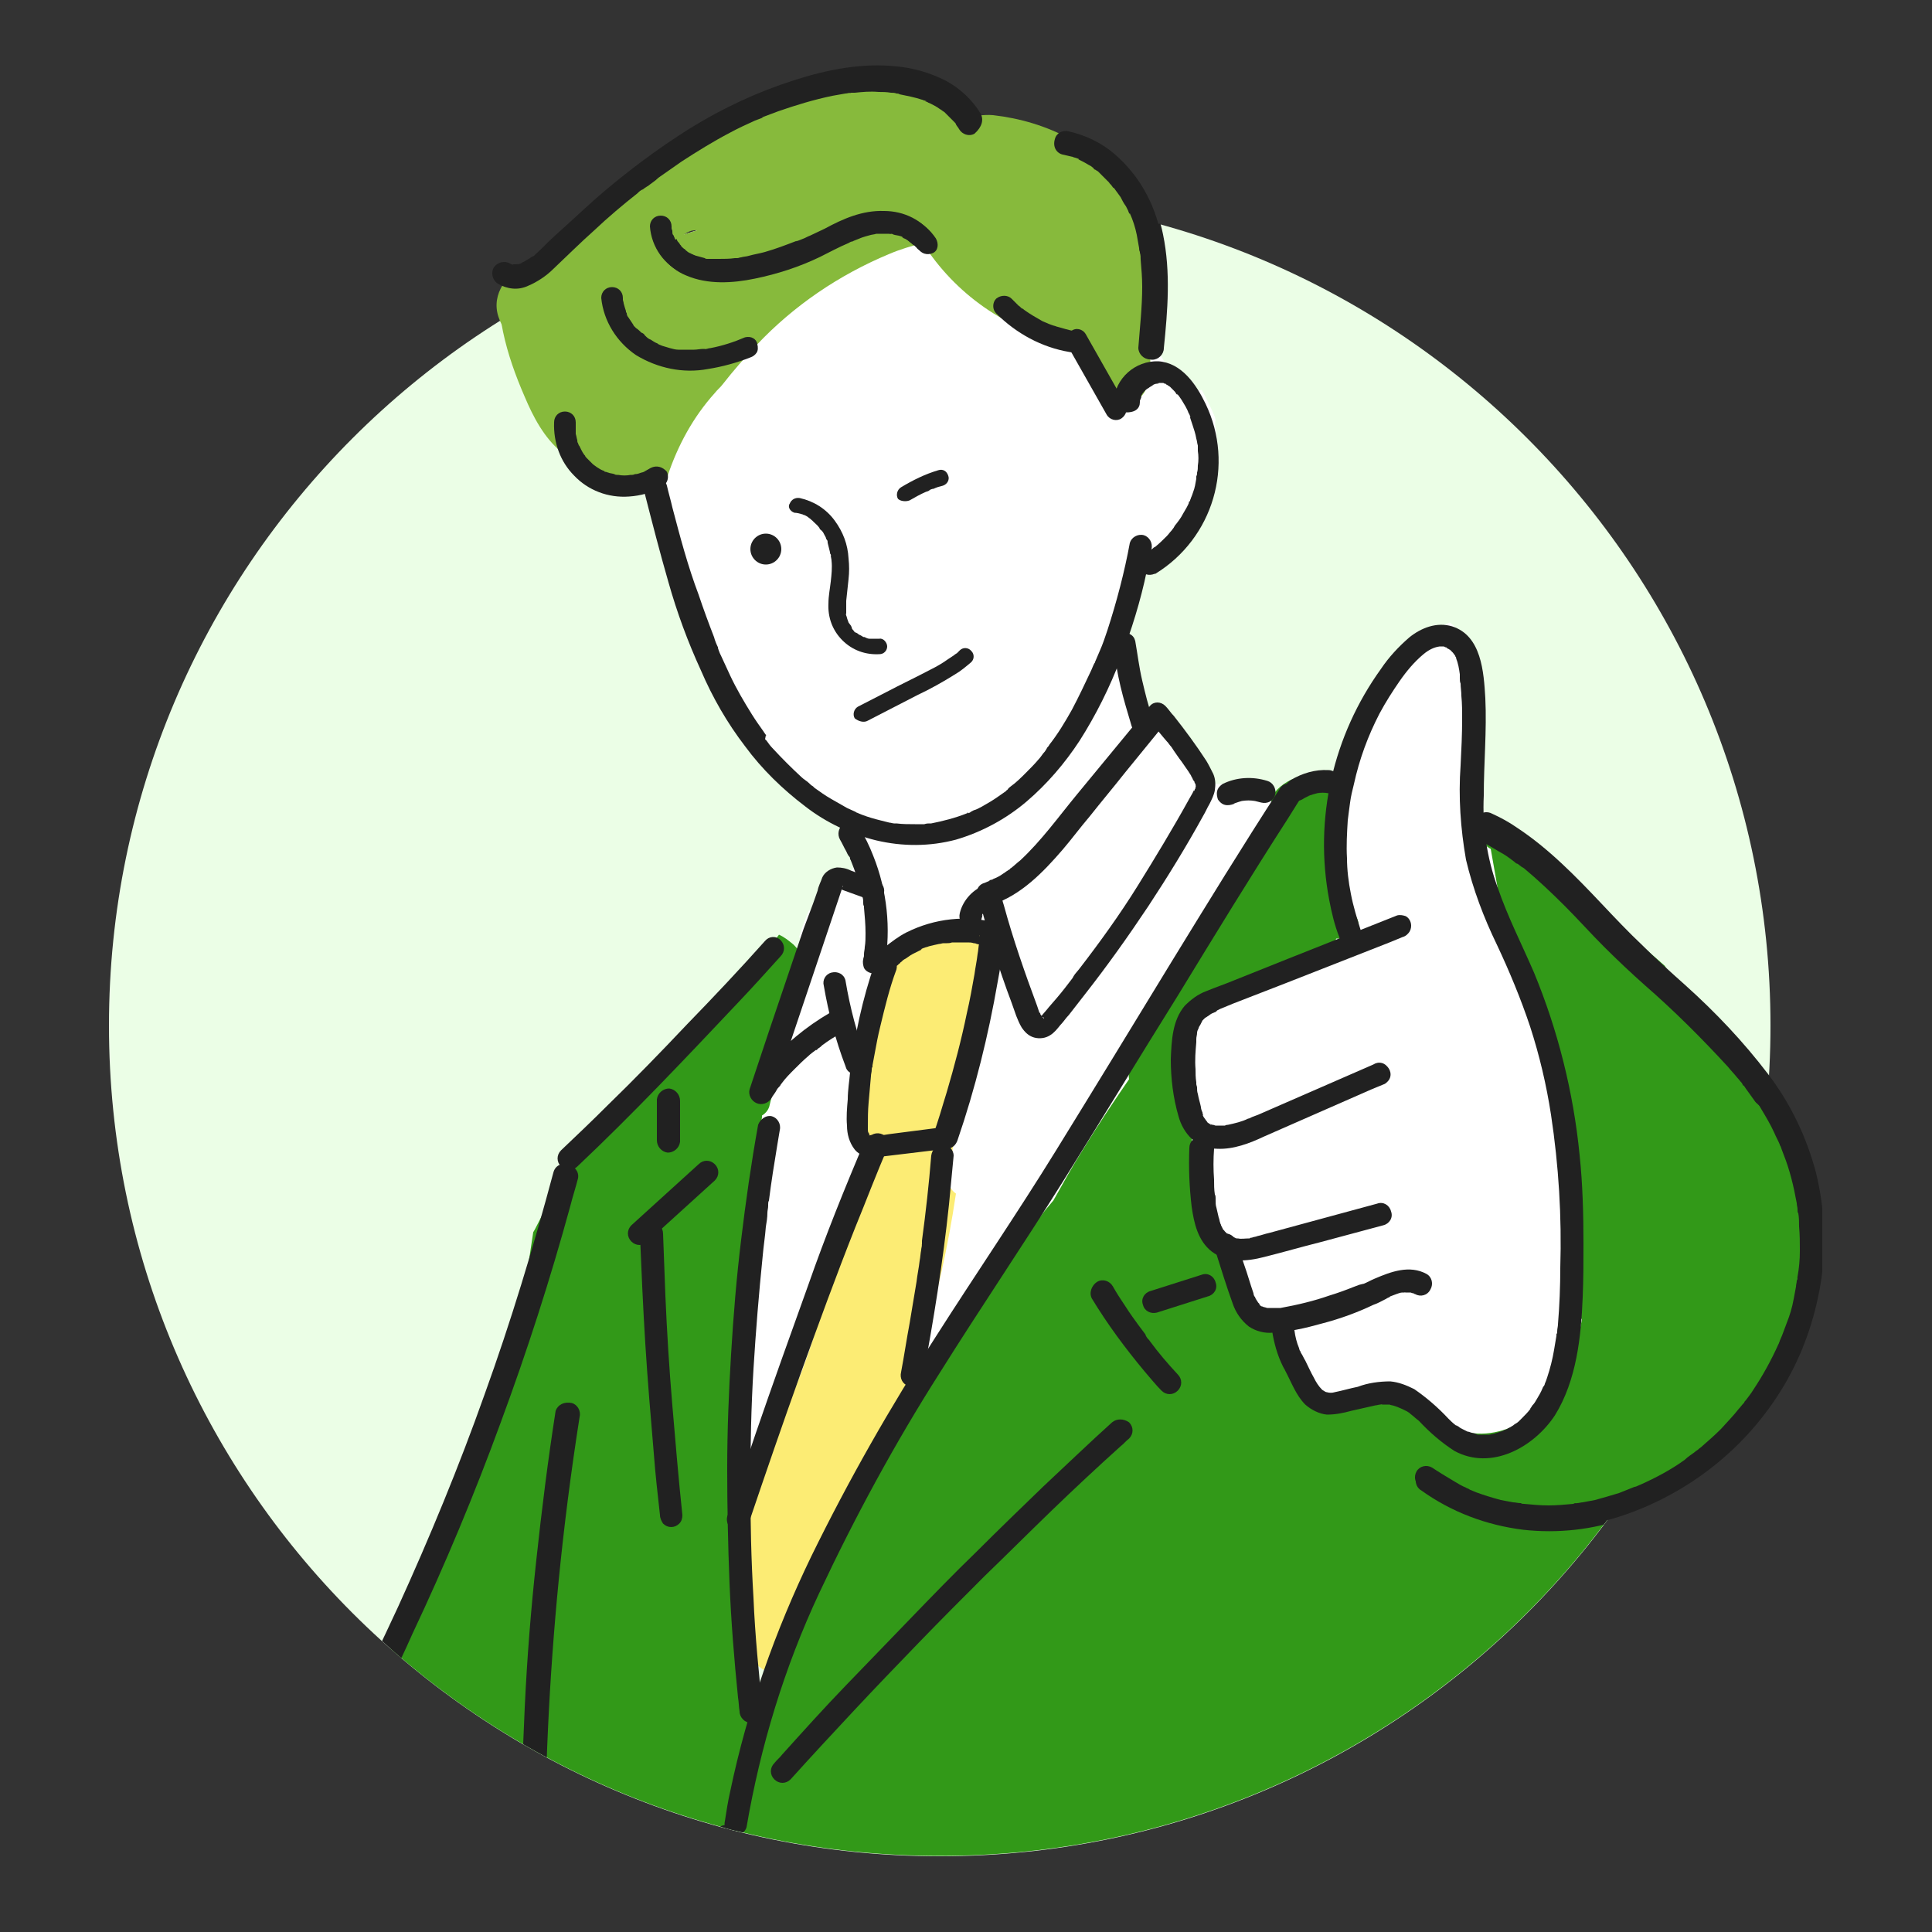 <?xml version="1.0" encoding="utf-8"?>
<!-- Generator: Adobe Illustrator 28.0.0, SVG Export Plug-In . SVG Version: 6.00 Build 0)  -->
<svg version="1.1" id="レイヤー_1" xmlns="http://www.w3.org/2000/svg" xmlns:xlink="http://www.w3.org/1999/xlink" x="0px"
	 y="0px" viewBox="0 0 250 250" style="enable-background:new 0 0 250 250;" xml:space="preserve">
<rect x="0" y="0" width="250" height="250" fill="#333333" stroke="none"/>
<style type="text/css">
	.st0{fill:none;}
	.st1{fill:#EBFEE6;}
	.st2{clip-path:url(#SVGID_00000095314030396887650910000003858820296448003217_);}
	.st3{fill:#329918;}
	.st4{fill:#FFFFFF;}
	.st5{fill:#FCEC74;}
	.st6{fill:#87BA3C;}
	.st7{fill:#212121;}
	.st8{clip-path:url(#SVGID_00000036974156659459804490000004324353904852637600_);}
</style>
<g>
	<rect x="14.1" y="7.9" class="st0" width="221.7" height="284.7"/>
	<path id="パス_2461" class="st1" d="M229.1,132.7c0,59.4-48.1,107.5-107.5,107.5S14.1,192,14.1,132.7S62.3,25.2,121.6,25.2
		S229.1,73.3,229.1,132.7L229.1,132.7"/>
	<g id="グループ_514" transform="translate(0 19.15)">
		<g>
			<defs>
				<path id="SVGID_1_" d="M14.1,113.5c0,59.4,48.1,107.5,107.5,107.5s107.5-48.1,107.5-107.5S181,6,121.6,6S14.1,54.1,14.1,113.5
					C14.1,113.5,14.1,113.5,14.1,113.5"/>
			</defs>
			<clipPath id="SVGID_00000007387502763880502010000006274187040054191750_">
				<use xlink:href="#SVGID_1_"  style="overflow:visible;"/>
			</clipPath>
			<g id="グループ_513" style="clip-path:url(#SVGID_00000007387502763880502010000006274187040054191750_);">
				<path id="パス_2462" class="st3" d="M233,126.4c-2.3-4.9-6.4-8.8-11.5-10.7l-0.2-0.4c-1.8-3.2-3.8-6.4-5.9-9.5
					c-3.4-3-7-5.9-10.3-9c-0.7-0.4-1.3-0.9-2-1.3c-0.7-0.4-1.1-1.1-1.1-1.8c-0.1-0.1-0.1-0.1-0.2-0.2c-0.6,0.2-1.3,0.2-1.9-0.1
					c-9-4.5-18.2-8.6-27.4-12.5c-0.2,0.1-0.3,0.3-0.5,0.4c-2.9-0.7-6.3,0.3-7.7,3.1c-7.4,14.5-15.6,28.6-24.7,42.1
					c-4.6,6.9-9.6,13.6-14.3,20.5c-4.5,6.6-8.7,13.5-12.4,20.7c-4.3,8.4-8,17-11.1,25.9c-0.2,0.6-0.3,1.2-0.3,1.8
					c-0.6,1.1-1.3,2.3-1.9,3.4c-0.6,1.1-1.3,2.3-1.9,3.5c0-0.6,0-1.2,0.1-1.8c0-1.7-0.6-3.3-1.7-4.5c-0.1-1.2-0.2-2.3-0.3-3.5
					c0.4-0.8,0.5-1.7,0.4-2.6c-2.5-25.1,0-50.5,7.4-74.6c0.4-1.2,0.4-2.5,0-3.7c0.7-1.1,1.1-2.3,1.1-3.6c0-1.8-0.7-3.6-2-4.9
					c-0.6-0.5-1.2-1-1.9-1.3c-0.1,0.1-0.2,0.3-0.3,0.4c0.2,0.8,0,1.6-0.6,2.1c-12.1,10-17.7,16-27,28.4c-0.2,0.2-3.7,7.4-3.9,7.6
					l-2.6,17.1c-5,10.2-9.6,20.5-13.7,31c-2.4,6.1-4.9,12.4-6.9,18.9c-4.7,6.7-7.3,14.5-7.5,22.6c-0.2,9.7,2.6,19.3,8,27.4
					c3,4.5,6.6,8.6,10.7,12.2c2.1,2.1,5.3,2.6,8,1.3c3.7-0.3,7.4-0.6,11-0.8c0.6,0.1,1.1,0.1,1.6,0.2c5,0.7,10,1.3,15,1.8
					c9.1,0.9,18.2,1.3,27.3,1.3c18.1,0,36.2-1.5,54-4.5c1-0.1,2-0.2,3-0.3c3.3-0.4,7.3-0.5,10.4-2.2c0.5-0.3,1-0.6,1.4-1
					c1.6-0.8,3-2.1,4-3.6c1.6-2.5,1.8-5.4,1.9-8.3c0.1-1.9,0.2-3.8,0.5-5.6c2.8-19.2,12.3-36.6,15.8-55.6c1-5.3,1.5-10.6,1.4-16
					c1.2-0.6,2.4-1.3,3.5-2.1c0.6-0.4,1.2-0.8,1.8-1.3c6.3-4.7,10.8-11.3,12.8-18.9c1.9-3.2,3.3-6.6,4.1-10.2
					C236.1,138,235.5,131.8,233,126.4 M171,223.6L171,223.6c0.1,0,0.1-0.1,0.1-0.1L171,223.6l0.1-0.2
					C171.5,223.2,171.6,223.4,171,223.6"/>
				<path id="パス_2463" class="st4" d="M204,149.7c-0.6-10-1.3-20-2.3-30c-0.2-0.2-0.4-0.4-0.5-0.6c-3.2-7.2-5.6-14.6-7.3-22.3
					c-0.1,0-0.2,0-0.2-0.1c0-0.3,0-0.6,0.1-0.9c-0.3-1.7-0.6-3.4-0.9-5.1c-0.6-0.3-1-0.8-1.2-1.4c-2.9-7.6-1-15.5-0.6-23.3
					c-0.4-0.9-1-1.7-1.5-2.5c-0.6-0.8-1.2-1.5-2-2.1c-6,2.4-9.3,8.5-12.7,13.7c-0.1,0.2-0.2,0.3-0.4,0.4c-0.1,0.2-0.1,0.5-0.2,0.7
					c0,0.2,0,0.3,0,0.5c-0.5,6.2-1,12.5-1,18.8c0,0.3,0,0.6-0.1,0.8c0,0.2,0,0.4,0,0.6c0,0.5,0,1-0.1,1.5c1-0.2,1.9,0.3,2.4,1.1
					c0.6,1,0.3,2.3-0.6,3c-0.6-0.2-1.3-0.2-2-0.2c-0.2,0.8-0.8,1.4-1.6,1.7c-3.6,1.3-7.1,2.9-10.5,4.6c-2.8,1.5-5.7,3.4-7.3,6.3
					c-1.1,2.1-1.5,4.4-1.3,6.8c0,0,0,0.1,0.1,0.1c0.4,0.7,0.9,1.3,1.4,1.9c0.6,6.1,1.6,12.1,2.9,18c1.1-0.1,2.1,0.6,2.4,1.7
					c0.3,1.1,0.8,2.2,1.5,3.2c0.8,0.8,0.9,2.1,0.2,3c0.9-0.1,1.8,0.3,2.2,1.1c0.2,0.3,0.3,0.6,0.5,0.9c0.1,0.1,0.2,0.3,0.3,0.4
					l0.1,0.1c0.6,0.8,1.2,1.5,1.7,2.3c0.3,0.5,0.4,1.1,0.2,1.7c0.4,0.5,0.6,1.2,0.5,1.9c2.3,2,5,3.6,8,4.5c0.1-0.1,0.1-0.1,0.2-0.2
					c0.3-0.3,0.8-0.6,1.3-0.6h0c0.1,0,0.2-0.1,0.3-0.1c0.5-0.3,1.1-0.4,1.6-0.4c0.6,0,1.2,0.2,1.6,0.6c0.8-0.7,1.8-0.8,2.7-0.3
					c2,1,3.8,2.2,5.4,3.7c0.2,0.1,0.4,0.2,0.5,0.3c3,1.4,6,1,8.9-0.5c2.9-1.6,5.2-4.2,6.3-7.3c0.3-0.5,0.5-1,0.6-1.5
					c0-0.1,0-0.1,0-0.2c0.5-1.5,0.8-2.9,1.1-4.4C204.3,151,204,150.4,204,149.7"/>
				<path id="パス_2464" class="st4" d="M164.3,83.7c-0.2-0.5-0.6-1-1-1.4c-1.4,0.2-2.8,0.2-4.1,0c-0.8,0-1.5,0-2.3,0
					c-1.2,0-2.1-0.9-2.3-2c-4.4-3.1-7.2-9-7.9-14.6c-1.2-3.1-1-6.6,0.5-9.5c1.5-2.6,3.6-4.8,6.3-6.4c1.2-1.8,2.3-3.6,3.6-5.3l0,0
					c0.1-0.3,0.1-0.7,0.2-1c0-0.2,0-0.4,0-0.6c0.1-0.3,0.1-0.6,0.2-1c0.1-0.6,0.1-1.3,0.1-1.9c0-1.2-0.1-2.5-0.3-3.7
					c-0.1-0.4-0.1-0.8,0-1.1c0-0.1-0.1-0.3-0.1-0.4c-0.5-1.2-1.1-2.4-1.7-3.5c-0.7,0.2-1.5-0.1-2-0.6c-1-1.2-2.3-2.1-3.1-3.5
					c-0.2-0.3-0.3-0.6-0.4-0.9c-0.9-0.5-1.3-1.6-1-2.6c0.8-2.2,1.4-4.4,1.8-6.6c-0.3-2.4-0.8-4.8-1.5-7.2c-0.3-0.2-0.6-0.5-0.8-0.8
					c-1.1-1.8-2.1-3.7-3.2-5.5c-0.1-0.1-0.1-0.1-0.2-0.2c-0.1-0.2-0.2-0.3-0.3-0.5c-0.7,0.1-1.4-0.2-1.9-0.6
					c-1.9-1.6-3.9-3.4-6.3-4.3c-2.9-1.2-6.1-1-8.9-2.6c-0.3-0.2-0.6-0.5-0.8-0.8c-1.9-1.2-3.8-2.5-5.7-3.8c-0.5,0.8-1.5,1.2-2.4,0.8
					c-2-0.7-4-1.2-6.1-1.5c-2.4,0.5-4.8,1.1-7.1,1.9C92.6-4.1,81.4,4,72.7,14.4c-0.5,0.5-1.2,0.8-1.9,0.6
					c-1.6,7.2,0.2,14.8,4.7,20.6c0.8,1.1,1.9,1.9,3.1,2.6c0.8,1.7,1.7,3.3,2.8,4.9c0.9-0.6,2.1-0.4,2.8,0.3c1.5,2,2.2,4.2,3.2,6.5
					c0.2,0.7,0.1,1.5-0.4,2c1,2.9,2.3,5.7,4,8.4c1.6,5.1,3.6,10.2,5.9,15c0.3,0.6,0.7,1.1,1.1,1.5c0.3,0.6,0.6,1.1,0.9,1.7
					c0.6,0,1.1,0.2,1.5,0.7c2.1,2.5,5.4,3.4,7.6,5.7c0.5,0.5,0.7,1.2,0.6,1.8c1.3,1.5,2,3.3,2.1,5.2c0.1,0.8-0.3,1.5-1,1.9
					c0,0,0,0.1-0.1,0.1c-0.9,1.4-1.8,2.3-2.6,3.6c-0.5,0.8-1.4,1.2-2.3,1.1c-0.5,1.1-0.9,2.3-1.3,3.5c0.7,0.6,1.1,1.5,0.9,2.4
					c-1.6,6.4-3.1,12.9-4.7,19.3c-0.1,0.6-0.5,1.1-1,1.4c0,0.1,0,0.1,0,0.2c-1,7.3-1.8,14.6-2.5,21.9c-0.2,7.6-0.3,15.2-0.3,22.9
					c0,5.6,0.1,11.2,0.2,16.8c0.1,2.5,1.5,4.9,3.7,6.1c1.8-4.1,3.9-8.1,6.2-12c3.8-6.4,8-12.5,12.5-18.4c0.9-2.4,1.9-4.8,2.8-7.3
					c0.3-1,1.2-1.7,2.3-1.7c2.2-4.3,4.6-8.5,7.4-12.4c0.4-0.7,1.2-1.1,2-1c0.2-0.3,0.4-0.7,0.6-1c0.2-0.4,0.6-0.8,1.1-1
					c0.5-0.7,1.1-1.4,1.7-2.1c1.3-2.3,2.5-4.5,3.9-6.7c1.9-3.1,3.9-6.1,5.9-9c-0.1-0.6,0-1.2,0.3-1.7c3.2-5.1,5.2-10.8,8.9-15.6
					c0.4-0.6,1-1,1.7-1.1c1.3-3.3,2.6-6.6,4-9.9c0.6-0.5,1-1.2,1.2-1.9c0-0.2,0.1-0.4,0.1-0.5c0.1-0.4,0.1-0.4-0.1,0.2
					c0-0.2,0.4-0.7,0.5-0.8c0,0,0-0.1,0.1-0.1l0.1-0.1c0.3-0.2,0.5-0.5,0.8-0.7C164.7,87.1,164.8,85,164.3,83.7"/>
				<path id="パス_2465" class="st5" d="M123.9,101.2c-1.3,0-2.6,0.4-3.7,1.2c-3.2-0.2-6.2,1.9-7,5c-1.4,6-2.3,12.1-2.4,18.2
					c0,0.6,0.1,1.2,0.2,1.8l0,0.3c-0.1,0.4-0.1,0.7-0.2,1.1c0.2,0.2,0.4,0.4,0.5,0.6c0.6,0.6,0.8,1.4,0.6,2.2
					c-0.4,1.4-0.9,2.9-1.6,4.2c-0.2,0.3-0.4,0.6-0.8,0.8c-1,5.6-2.3,11.1-4,16.6c-0.7,2.2-1.4,4.3-2.3,6.5c-0.2,0.5-0.4,1-0.6,1.5
					l0,0c-0.3,0.6-0.5,1.2-0.8,1.8c-1.4,0.9-2.4,2.2-2.8,3.9c-0.3,1.3-0.6,2.5-1,3.8c-1.2,2.4-2.3,5-3,7.6c-0.6,2.1-0.1,4.3,1.2,6
					c-0.2,2.3-0.4,4.5-0.6,6.8c0,2.8,1.7,5.3,4.3,6.4c1.1-4.2,3.4-8,5.5-11.8c2.4-4.4,4.5-9,7.2-13.4c0.4-0.8,0.8-1.6,1.1-2.3
					c2.2-4.7,4.1-9.6,5.6-14.7c1.9-6.6,3.4-13.2,4.4-20c-0.6-0.4-1-1.1-0.9-1.8c0.3-3.7,1-7.4,2-11c0.1-0.5,0.4-0.9,0.8-1.2l0.7-3.5
					c0.4-4.9,1.6-9.6,2.5-14.4C127.5,101.9,125.8,101.2,123.9,101.2"/>
				<path id="パス_2466" class="st6" d="M150.6,19.8c-0.3-2.3-0.4-4.6-0.7-6.9c-0.5-0.3-0.8-0.8-1-1.3c-0.6-1.6-1.2-3.1-1.8-4.7
					l-3.5-5.9c-1.5-0.9-3.1-1.7-4.8-2.4c-2.7-1-5.6-1.4-8.3-2.3c-2.3-0.9-4.5-2.2-6.5-3.6c-1.4-0.4-2.7-0.8-4.1-1.2
					c-0.4,0.1-0.8,0.1-1.2-0.1c-0.7-0.2-1.3-0.4-2-0.6c-0.8-0.1-1.7-0.2-2.6-0.3c-0.5,0-1-0.2-1.4-0.6c-1.1-0.2-2.3-0.3-3.4-0.4
					c-1.9,0.1-3.9,0.4-5.7,1c-0.5,0-1,0.1-1.5,0.2C96.3-6.1,90.6-2.9,85,0.5c-0.1,0.1-0.1,0.3-0.2,0.4c-4.3,7.1-11.7,13.3-20.1,14.3
					c-0.8,5.8,0.8,11.5,3.2,17c1.1,2.6,2.5,5.3,4.8,7.2c1.4,1.2,3.1,2.2,4.9,2.9c-0.2,0.4-0.4,0.7-0.7,1c0.5,0.4,1,0.7,1.5,1.1
					c2,0.1,4-0.3,5.8-1.1c0.2-0.1,0.4-0.2,0.5-0.3c0.6-0.1,1.2-0.3,1.7-0.6c1.3-3.9,3.3-7.6,6.1-10.7c0.3-0.4,0.7-0.7,1-1.1
					c1.4-1.8,2.9-3.5,4.4-5.1c4.8-5.1,10.7-9.1,17.2-11.8c1.4-0.6,2.8-1,4.3-1.4c4.2,6.6,10.8,11.2,18.4,12.9
					c0.5,0.1,1.1,0.2,1.6,0.1l6.6,8.9l1.8-2.2c2.5-3.1-0.6-8.7,2.1-11.3C150.1,20.4,150.4,20.1,150.6,19.8"/>
				<path id="パス_2467" class="st7" d="M121.1,11.7c-1.4-2.1-3.8-3.3-6.4-3.3c-2.8-0.1-5.3,1-7.7,2.3c-0.6,0.3-1.3,0.6-1.9,0.9
					c-0.3,0.1-0.6,0.3-0.9,0.4c-0.2,0.1-0.3,0.1-0.5,0.2l-0.3,0.1c-0.3,0.1,0.2-0.1-0.1,0c-1.3,0.5-2.6,1-4,1.4
					c-0.7,0.2-1.4,0.3-2.1,0.5c-0.3,0.1-0.7,0.1-1,0.2c-0.2,0-0.3,0.1-0.5,0.1c-0.1,0-0.1,0-0.2,0c0.4,0,0,0-0.1,0
					c-0.7,0.1-1.4,0.1-2.1,0.1c-0.3,0-0.7,0-1,0c-0.1,0-0.3,0-0.4,0c-0.4,0,0.3,0.1-0.1,0c-0.1,0-0.2,0-0.3-0.1
					c-0.4-0.1-0.7-0.2-1.1-0.3c-0.1,0-0.2-0.1-0.3-0.1l-0.1,0c-0.2-0.1-0.1,0,0.1,0c-0.1-0.1-0.3-0.1-0.4-0.2
					c-0.3-0.1-0.6-0.3-0.8-0.5l-0.1-0.1c0.2,0.1,0.2,0.1,0.1,0.1l-0.1-0.1c-0.1-0.1-0.2-0.2-0.4-0.3c-0.1-0.1-0.2-0.2-0.3-0.4
					c0,0-0.1-0.1-0.1-0.1c-0.2-0.3,0,0,0,0c-0.1-0.2-0.2-0.3-0.3-0.4c-0.1-0.1-0.1-0.3-0.2-0.4c0-0.1,0-0.1-0.1-0.2
					c-0.1-0.2,0.1,0.3,0,0c-0.1-0.1-0.1-0.3-0.1-0.5c0-0.1-0.1-0.3-0.1-0.4c0.1,0.3,0,0.2,0,0.1c0-0.1,0-0.2,0-0.3
					c0-0.8-0.6-1.4-1.4-1.4s-1.4,0.6-1.4,1.4l0,0c0.2,2.7,1.9,5.1,4.4,6.1c2.8,1.2,6,1,8.9,0.4c2.9-0.6,5.7-1.5,8.4-2.8
					c1.2-0.6,2.5-1.3,3.7-1.8c0.2-0.1,0.3-0.2,0.5-0.2c0,0-0.3,0.1,0,0l0.2-0.1c0.3-0.1,0.7-0.3,1-0.4c0.3-0.1,0.6-0.2,1-0.3
					c0.3-0.1,0.6-0.1,0.9-0.2c0,0-0.4,0-0.1,0c0.1,0,0.2,0,0.3,0c0.2,0,0.3,0,0.5,0c0.3,0,0.6,0,0.9,0c0.1,0,0.6,0.1,0.2,0
					c0.1,0,0.3,0,0.4,0.1c0.3,0.1,0.6,0.1,0.9,0.2c0.1,0,0.3,0.1,0.4,0.2c0.2,0.1-0.3-0.2-0.1,0c0.1,0,0.1,0.1,0.2,0.1
					c0.3,0.1,0.5,0.3,0.8,0.5c0.1,0.1,0.1,0.1-0.1-0.1c0.1,0.1,0.1,0.1,0.2,0.2c0.1,0.1,0.2,0.2,0.4,0.3c0.1,0.1,0.2,0.2,0.3,0.3
					c-0.2-0.3-0.1-0.1,0-0.1c0.1,0.1,0.1,0.2,0.2,0.2c0.4,0.7,1.2,0.9,1.9,0.6S121.5,12.4,121.1,11.7
					C121.2,11.7,121.1,11.7,121.1,11.7"/>
				<path id="パス_2468" class="st7" d="M96.4,24.5c-1.4,0.6-2.9,1.1-4.5,1.4c-0.2,0-0.4,0.1-0.5,0.1c-0.1,0-0.4,0.1-0.1,0
					c-0.1,0-0.2,0-0.3,0c-0.4,0-0.8,0.1-1.2,0.1c-0.4,0-0.8,0-1.1,0c-0.2,0-0.4,0-0.5,0c-0.1,0-0.2,0-0.3,0c-0.1,0-0.5,0-0.1,0
					c-0.4,0-0.7-0.1-1.1-0.2c-0.3-0.1-0.7-0.2-1-0.3c-0.2-0.1-0.3-0.1-0.5-0.2c-0.2-0.1-0.1-0.1,0.1,0c-0.1,0-0.2-0.1-0.2-0.1
					c-0.3-0.1-0.6-0.3-0.9-0.5c-0.3-0.1-0.5-0.3-0.7-0.5c-0.1-0.1-0.1-0.1-0.2-0.2c-0.1-0.1,0,0,0.1,0.1c0-0.1-0.3-0.3-0.4-0.3
					c-0.2-0.2-0.4-0.4-0.7-0.6c-0.1-0.1-0.2-0.2-0.3-0.3c0-0.1-0.1-0.1-0.1-0.2c0,0-0.1-0.1-0.1-0.1c0.1,0.2,0.2,0.2,0.1,0.1
					c-0.2-0.3-0.4-0.6-0.6-0.9c-0.1-0.1-0.2-0.3-0.2-0.5c0-0.1-0.1-0.1-0.1-0.2c0-0.1,0-0.1-0.1-0.2c0.1,0.2,0.1,0.2,0.1,0.1
					c-0.1-0.3-0.2-0.6-0.3-1c0-0.2-0.1-0.3-0.1-0.5c0-0.1,0-0.2,0,0.1c0-0.1,0-0.2,0-0.3c0-0.8-0.6-1.4-1.4-1.4
					c-0.8,0-1.4,0.6-1.4,1.4c0.3,3,2,5.7,4.5,7.4c2.8,1.7,6.1,2.4,9.3,1.8c1.9-0.3,3.7-0.8,5.5-1.5c0.3-0.1,0.6-0.3,0.8-0.6
					c0.2-0.3,0.2-0.7,0.1-1.1C97.9,24.7,97.2,24.3,96.4,24.5"/>
				<path id="パス_2469" class="st7" d="M84.2,41.4c-0.2,0.1-0.5,0.3-0.7,0.4c-0.1,0-0.1,0.1-0.2,0.1c-0.2,0.1,0.3-0.1,0.1,0
					c-0.1,0-0.3,0.1-0.4,0.1c-0.3,0.1-0.5,0.2-0.8,0.2c-0.1,0-0.2,0.1-0.4,0.1c-0.1,0-0.2,0-0.2,0c0,0,0.3,0,0,0
					c-0.5,0.1-1.1,0.1-1.6,0l-0.2,0c-0.2,0,0.3,0,0.1,0c-0.1,0-0.3,0-0.4-0.1c-0.3-0.1-0.6-0.1-0.8-0.2c-0.1,0-0.2-0.1-0.4-0.1
					c-0.1,0-0.1-0.1-0.2-0.1c0,0,0.3,0.1,0.1,0c-0.3-0.1-0.5-0.2-0.8-0.4c-0.2-0.1-0.4-0.3-0.6-0.4c0.3,0.2,0,0-0.1-0.1
					c-0.1-0.1-0.2-0.2-0.3-0.3c-0.2-0.2-0.3-0.3-0.5-0.5c0,0-0.2-0.2-0.2-0.3c0,0,0.2,0.2,0.1,0.1c-0.1-0.1-0.1-0.1-0.2-0.2
					c-0.3-0.4-0.5-0.9-0.7-1.3c0,0,0.1,0.3,0,0.1c0-0.1-0.1-0.2-0.1-0.3c-0.1-0.1-0.1-0.3-0.1-0.4c-0.1-0.3-0.1-0.5-0.2-0.8
					c0-0.1,0-0.1,0-0.2c0-0.2,0-0.1,0,0.1c0-0.1,0-0.3,0-0.5c0-0.3,0-0.6,0-0.9c0-0.8-0.6-1.4-1.4-1.4c-0.8,0-1.4,0.6-1.4,1.4
					c-0.1,2.6,0.8,5.1,2.6,6.9c1.8,1.9,4.4,2.9,7.1,2.7c1.5-0.1,3-0.5,4.3-1.3c0.7-0.4,0.9-1.2,0.6-1.9C85.8,41.3,85,41,84.2,41.4
					C84.3,41.4,84.2,41.4,84.2,41.4"/>
				<path id="パス_2470" class="st7" d="M108.7,89.5c0.3,0.5,0.5,1,0.8,1.5c0.1,0.2,0.2,0.5,0.4,0.7c0.1,0.1,0.1,0.2,0.1,0.3
					c0,0.1,0.1,0.1,0.1,0.2c0.1,0.2-0.1-0.3,0,0c0.4,1,0.8,2.1,1.1,3.1c0.1,0.5,0.3,1.1,0.4,1.6c0.1,0.3,0.1,0.5,0.1,0.8
					c0,0.1,0,0.3,0.1,0.4c0,0.1,0,0.1,0,0.2c0.1,0.4,0-0.3,0,0c0.1,1.1,0.2,2.2,0.2,3.3c0,0.6,0,1.2-0.1,1.8c0,0.3-0.1,0.6-0.1,0.9
					c0,0.1,0,0.1,0,0.2c0,0.2,0-0.3,0,0c0,0.2-0.1,0.3-0.1,0.5c-0.1,0.4,0,0.8,0.1,1.1c0.4,0.7,1.3,0.9,2,0.5
					c0.3-0.2,0.6-0.5,0.7-0.9c0.8-4.7,0.3-9.6-1.5-14.1c-0.5-1.3-1.1-2.5-1.8-3.7c-0.4-0.7-1.3-0.9-2-0.5
					C108.5,87.9,108.3,88.8,108.7,89.5"/>
				<path id="パス_2471" class="st7" d="M116.3,105.6c0.1-0.1,0.2-0.1,0.2-0.2c0.3-0.2-0.2,0.1,0,0c0.2-0.1,0.3-0.3,0.5-0.4
					c0.4-0.2,0.7-0.5,1.1-0.7c0.4-0.2,0.8-0.4,1.2-0.6c0,0-0.3,0.1-0.1,0l0.1-0.1c0.1,0,0.2-0.1,0.3-0.1c0.2-0.1,0.4-0.1,0.6-0.2
					c0.4-0.1,0.8-0.2,1.3-0.3c0.2,0,0.4-0.1,0.6-0.1c0.1,0,0.2,0,0.3,0l0.2,0c0.2,0-0.1,0-0.1,0c0.2,0,0.4,0,0.7-0.1
					c0.2,0,0.4,0,0.7,0c0.4,0,0.9,0,1.3,0c0.3,0,0.5,0,0.8,0.1l0.1,0c0.2,0,0.1,0-0.1,0c0.1,0,0.2,0,0.4,0.1c0.5,0.1,1,0.2,1.5,0.3
					l-1.1-1.4c-0.1,0.4,0-0.3,0,0.1c0,0.1,0,0.2,0,0.3c0,0.2-0.1,0.4-0.1,0.6c-0.1,0.5-0.1,0.9-0.2,1.4c-0.1,0.9-0.3,1.8-0.4,2.6
					c-0.3,1.7-0.6,3.4-1,5.1c-0.7,3.4-1.6,6.8-2.6,10.2c-0.6,1.9-1.1,3.8-1.8,5.6l1.4-1.1l-7,0.9c-0.6,0.1-1.2,0.2-1.7,0.2
					c-0.3,0-0.5,0-0.8,0c-0.2,0,0.3,0.1,0.1,0c0,0-0.1,0-0.2,0c-0.3-0.1,0.1,0,0.1,0c0,0-0.1-0.1-0.1-0.1c-0.2-0.1,0.1,0.1,0.1,0.1
					c0,0-0.1-0.1-0.1-0.1c0,0,0-0.1-0.1-0.1c-0.1-0.1,0.2,0.3,0.1,0.1c0-0.1-0.1-0.2-0.1-0.2c-0.1-0.1,0-0.2,0.1,0.1
					c0,0,0-0.1-0.1-0.1c-0.1-0.2-0.1-0.4-0.1-0.5c0-0.2,0,0.1,0,0.2c0-0.1,0-0.1,0-0.2c0-0.1,0-0.2,0-0.3c0-1.1,0-2.1,0.1-3.2
					c0.1-1.1,0.2-2.2,0.3-3.4c0-0.3,0.1-0.5,0.1-0.8c0-0.1,0-0.3,0.1-0.4c0-0.3,0,0,0,0.1c0-0.1,0-0.2,0-0.3
					c0.1-0.5,0.2-1.1,0.3-1.6c0.2-1.1,0.4-2.2,0.7-3.4c0.6-2.5,1.2-5,2.1-7.4c0.2-0.8-0.2-1.6-1-1.8c-0.8-0.2-1.6,0.3-1.8,1
					c-1.6,4.6-2.6,9.3-3.2,14.1c-0.1,1.2-0.3,2.3-0.3,3.5c-0.1,1.1-0.2,2.3-0.1,3.4c0,1.1,0.3,2.2,1,3.1c0.4,0.5,1,0.8,1.6,0.9
					c0.7,0.1,1.3,0.1,2,0l8.3-1c0.7,0,1.2-0.5,1.4-1.1c2.3-6.7,4-13.6,5.2-20.5c0.4-2.1,0.7-4.1,1-6.2c0-0.3-0.1-0.6-0.3-0.9
					c-0.2-0.3-0.5-0.4-0.8-0.5c-3.9-1.1-8.1-0.6-11.7,1.2c-1,0.5-1.9,1.2-2.8,1.9c-0.6,0.6-0.6,1.5,0,2.1
					C114.8,106.2,115.8,106.2,116.3,105.6"/>
				<path id="パス_2472" class="st7" d="M120.5,130.4c-0.3,3.7-0.7,7.3-1.2,11c0,0.1,0,0.2,0,0.4c0,0.1-0.1,0.5,0,0.1
					c0,0.2-0.1,0.5-0.1,0.7c-0.1,0.5-0.1,0.9-0.2,1.4c-0.1,0.9-0.3,1.8-0.4,2.7c-0.3,1.8-0.6,3.6-0.9,5.4c-0.4,2.1-0.7,4.2-1.1,6.3
					c-0.2,0.8,0.2,1.6,1,1.8c0.8,0.2,1.6-0.2,1.8-1l0,0c1.4-7.5,2.6-14.9,3.4-22.5c0.2-2.1,0.4-4.2,0.6-6.3c0-0.8-0.7-1.5-1.5-1.5
					C121.2,129,120.6,129.6,120.5,130.4"/>
				<path id="パス_2473" class="st7" d="M111.9,128.5c-2.6,6.1-5.1,12.3-7.3,18.6c-2.3,6.4-4.6,12.8-6.8,19.2
					c-1.2,3.6-2.5,7.2-3.7,10.8c-0.2,0.8,0.3,1.6,1,1.8c0.8,0.2,1.6-0.3,1.8-1c2.2-6.5,4.4-12.9,6.7-19.3c2.3-6.4,4.6-12.7,7.1-19
					c1.4-3.4,2.7-6.9,4.2-10.3c0.1-0.4,0.1-0.8-0.1-1.1c-0.4-0.7-1.3-0.9-2-0.5c0,0,0,0,0,0C112.3,127.8,112.1,128.1,111.9,128.5"/>
				<path id="パス_2474" class="st7" d="M113.3,94.7l-3.2-1.2c-0.6-0.3-1.2-0.4-1.8-0.4c-0.8,0.1-1.6,0.6-1.9,1.3
					c-0.2,0.6-0.5,1.1-0.6,1.7l-0.6,1.7L104,101l-4.5,13.3l-2.5,7.5c-0.2,0.7,0.2,1.5,0.9,1.8c0.7,0.3,1.5,0,1.9-0.6
					c0.2-0.4,0.5-0.7,0.7-1.1c0.1-0.2,0.2-0.3,0.4-0.5l0.1-0.1c0.1-0.1-0.1,0.1-0.1,0.1c0.1-0.1,0.1-0.2,0.2-0.3
					c0.5-0.7,1.1-1.3,1.7-1.9c0.6-0.6,1.2-1.2,1.8-1.7c0.3-0.3,0.6-0.5,1-0.8c0.2-0.2-0.2,0.2,0.1,0l0.2-0.2
					c0.2-0.1,0.4-0.3,0.5-0.4c0.8-0.6,1.6-1.1,2.5-1.6c0.7-0.4,0.9-1.4,0.5-2.1c-0.4-0.7-1.3-0.9-2-0.5c-3.1,1.8-5.9,4.1-8.2,6.9
					c-0.7,0.8-1.3,1.7-1.9,2.6l2.7,1.1l4.3-12.8l4.3-12.8l0.3-0.9c0-0.1,0.1-0.3,0.1-0.4c0,0,0-0.1,0-0.1c0.1-0.3-0.1,0.2,0,0.1
					c0,0,0-0.1,0.1-0.1c-0.1,0.2-0.2,0.2-0.1,0.1c0.1-0.1,0,0-0.1,0c-0.1,0.1-0.2,0.1-0.3,0.1l-0.2,0c0.1,0,0.1,0,0,0
					c-0.2,0,0.1,0,0.2,0.1c0.1,0,0.3,0.1,0.4,0.2l3.6,1.3c0.8,0.2,1.6-0.2,1.8-1C114.5,95.7,114.1,94.9,113.3,94.7"/>
				<path id="パス_2475" class="st7" d="M106.6,108.4c0.6,3.5,1.5,7,2.8,10.4c0.1,0.4,0.3,0.7,0.7,0.9c0.7,0.4,1.6,0.2,2-0.5
					c0.2-0.3,0.2-0.7,0.1-1.1c-1.3-3.4-2.2-6.8-2.8-10.4c-0.2-0.8-1-1.2-1.8-1C106.8,106.9,106.4,107.7,106.6,108.4"/>
				<path id="パス_2476" class="st7" d="M180.8,99.3l-14.1,5.6l-7,2.8c-1.2,0.5-2.4,0.9-3.6,1.4c-1.1,0.4-2,1.1-2.8,1.9
					c-1.6,1.9-1.7,4.5-1.8,6.9c0,2.5,0.3,5,1,7.4c0.3,1.1,0.9,2.2,1.8,3c0.9,0.7,2,1.2,3.2,1.2c2.1,0.1,4.2-0.7,6.1-1.6l13.9-6.1
					l1.7-0.7c0.3-0.2,0.6-0.5,0.7-0.9c0.1-0.4,0-0.8-0.2-1.1c-0.2-0.3-0.5-0.6-0.9-0.7c-0.4-0.1-0.8,0-1.1,0.2l-13.3,5.8l-1.6,0.7
					l-0.8,0.3l-0.4,0.2c0,0-0.2,0.1,0,0c0.2-0.1,0,0-0.1,0c-0.8,0.4-1.7,0.6-2.6,0.8c-0.1,0-0.2,0-0.4,0.1c-0.3,0,0.3,0,0,0
					c-0.2,0-0.5,0-0.7,0c-0.1,0-0.2,0-0.3,0c-0.1,0-0.4,0-0.1,0c0.3,0-0.1,0-0.1,0c-0.1,0-0.2-0.1-0.4-0.1c-0.1,0-0.2-0.1-0.3-0.1
					c0,0,0.3,0.2,0.1,0.1c0,0-0.1,0-0.1-0.1c-0.1,0-0.2-0.1-0.2-0.1l-0.1-0.1c-0.2-0.2,0.2,0.2,0.1,0.1c-0.1-0.1-0.2-0.1-0.2-0.2
					c-0.1-0.1-0.3-0.4-0.1-0.1c-0.1-0.2-0.3-0.4-0.4-0.6c0-0.1-0.1-0.1-0.1-0.2c-0.1-0.1,0.1,0.1,0.1,0.1c0-0.1-0.1-0.2-0.1-0.4
					c-0.1-0.2-0.2-0.5-0.2-0.7c-0.1-0.5-0.3-1.1-0.4-1.7c-0.1-0.3-0.1-0.5-0.1-0.8c0-0.2-0.1-0.3-0.1-0.5c0,0,0,0.3,0,0.1
					c0-0.1,0-0.2,0-0.3c-0.1-0.6-0.1-1.2-0.1-1.7c-0.1-1.2,0-2.3,0.1-3.5c0-0.1,0-0.3,0-0.4c0,0,0-0.1,0-0.1c0-0.2,0,0.3,0,0.1
					c0-0.3,0.1-0.5,0.1-0.8c0-0.2,0.1-0.4,0.2-0.6c0-0.1,0.1-0.2,0.1-0.3c0.1-0.3,0,0.1,0,0.1c0-0.1,0.1-0.1,0.1-0.2
					c0.1-0.2,0.2-0.4,0.3-0.6c0.1-0.2-0.2,0.2-0.1,0.1c0,0,0.1-0.1,0.1-0.1c0.1-0.1,0.2-0.2,0.3-0.3c0,0,0.1-0.1,0.1-0.1
					c0.1-0.1-0.1,0.1-0.1,0.1c0.1-0.1,0.2-0.1,0.3-0.2c0.2-0.1,0.4-0.3,0.6-0.4c0.2-0.1,0.5-0.2,0.7-0.3c0,0-0.3,0.1-0.1,0l0.1-0.1
					l0.4-0.2l1.7-0.7l6.7-2.6l13.5-5.3l1.7-0.7c0.4-0.1,0.7-0.4,0.9-0.7c0.4-0.7,0.2-1.6-0.5-2C181.6,99.3,181.2,99.2,180.8,99.3"/>
				<path id="パス_2477" class="st7" d="M153.9,129.4c-0.1,2.6,0,5.1,0.3,7.6c0.3,2.1,0.8,4.4,2.6,5.8c2,1.5,4.5,1.3,6.8,0.7
					c2.4-0.6,4.8-1.3,7.2-1.9l8.2-2.2c0.8-0.2,1.3-1,1-1.8c-0.2-0.8-1-1.3-1.8-1l-14,3.8c-0.5,0.1-1,0.3-1.5,0.4
					c-0.2,0.1-0.5,0.1-0.7,0.2c-0.1,0-0.2,0-0.3,0.1l-0.2,0c-0.2,0,0,0,0.1,0c-0.5,0-1,0.1-1.4,0c-0.1,0-0.1,0-0.2,0
					c-0.3,0,0.1,0,0.1,0c-0.1,0-0.2,0-0.3-0.1c-0.1,0-0.2-0.1-0.3-0.1c-0.1,0-0.1,0-0.2-0.1c-0.3-0.1,0.2,0.1,0.1,0
					c-0.2-0.1-0.4-0.2-0.6-0.3c0,0-0.2-0.2,0,0c0.2,0.1,0,0,0,0c-0.1-0.1-0.2-0.2-0.3-0.3c-0.1-0.1-0.1-0.2-0.2-0.2
					c0.3,0.3,0.1,0.1,0,0c-0.1-0.2-0.2-0.4-0.3-0.6c0-0.1,0-0.1-0.1-0.2c-0.1-0.1,0.1,0.2,0.1,0.2c0-0.1-0.1-0.2-0.1-0.3
					c-0.1-0.2-0.1-0.5-0.2-0.7c-0.1-0.4-0.2-0.9-0.3-1.3c-0.1-0.3-0.1-0.6-0.1-0.9c0,0.3,0,0.1,0,0s0-0.2,0-0.3c0-0.2,0-0.3-0.1-0.5
					c-0.1-0.6-0.1-1.3-0.1-1.9c-0.1-1.3-0.1-2.7,0-4c0-0.8-0.7-1.5-1.5-1.5C154.5,127.9,153.9,128.6,153.9,129.4"/>
				<path id="パス_2478" class="st7" d="M157.3,142.8c0.7,2.2,1.4,4.5,2.2,6.7c0.4,1.2,1.1,2.2,2.1,3c0.9,0.6,2,0.9,3.1,0.8
					c1.1,0,2.1-0.2,3.1-0.4c1.1-0.2,2.2-0.5,3.3-0.8c2.3-0.6,4.5-1.4,6.6-2.4c0.6-0.2,1.1-0.5,1.7-0.8c0.1-0.1,0.2-0.1,0.4-0.2
					c0.2-0.1,0,0-0.1,0c0.1,0,0.2-0.1,0.2-0.1c0.3-0.1,0.5-0.2,0.8-0.3c0.3-0.1,0.5-0.2,0.8-0.2c0.1,0,0.1,0,0.2,0
					c0.1,0,0.3-0.1,0.1,0c-0.2,0,0,0,0,0c0.1,0,0.2,0,0.2,0c0.1,0,0.3,0,0.4,0c0.1,0,0.2,0,0,0c-0.3,0,0,0,0.1,0
					c0.1,0,0.2,0.1,0.4,0.1c0.3,0.1-0.1,0-0.1,0c0.1,0,0.2,0.1,0.3,0.1c0.7,0.4,1.6,0.2,2-0.6c0.4-0.7,0.2-1.6-0.5-2
					c-2.2-1.2-4.6-0.3-6.7,0.6c-0.5,0.2-1,0.5-1.5,0.7l0,0c0.2-0.1,0,0-0.1,0l-0.4,0.1c-0.3,0.1-0.5,0.2-0.8,0.3
					c-1,0.4-2.1,0.8-3.1,1.1c-2,0.7-4.1,1.2-6.3,1.6c-0.1,0-0.1,0-0.2,0c0,0,0.4,0,0.1,0c-0.1,0-0.2,0-0.3,0c-0.2,0-0.5,0-0.7,0
					c-0.2,0-0.4,0-0.6,0c-0.3,0,0.3,0.1,0,0c-0.1,0-0.3-0.1-0.4-0.1c-0.1,0-0.2-0.1-0.3-0.1c-0.1,0,0.2,0.1,0.2,0.1
					c0,0-0.1-0.1-0.2-0.1c-0.1,0-0.2-0.1-0.3-0.2c0,0-0.1-0.1-0.1-0.1c0.3,0.1,0.2,0.1,0.1,0c-0.1-0.1-0.2-0.2-0.2-0.2
					c-0.2-0.2,0,0,0.1,0.1c0,0-0.1-0.1-0.1-0.1c-0.1-0.2-0.3-0.4-0.4-0.7c0,0,0-0.1-0.1-0.1c0.2,0.3,0.1,0.1,0,0
					c0-0.1-0.1-0.2-0.1-0.4c-0.1-0.3-0.2-0.6-0.3-0.9l-0.6-1.9l-1.3-3.8c-0.2-0.8-1-1.3-1.8-1.1
					C157.6,141.1,157.1,141.9,157.3,142.8C157.3,142.8,157.3,142.8,157.3,142.8"/>
				<path id="パス_2479" class="st7" d="M164.7,153.6c0.3,1.6,0.8,3.2,1.6,4.6c0.8,1.5,1.4,3.2,2.6,4.4c0.8,0.7,1.8,1.2,2.8,1.3
					c1.1,0,2.1-0.2,3.2-0.5l3.1-0.7c0.2,0,0.4-0.1,0.6-0.1c0.1,0,0.4-0.1,0.2,0c-0.2,0,0.2,0,0.2,0c0.1,0,0.3,0,0.4,0
					c0.1,0,0.2,0,0.3,0c0.1,0,0.1,0,0.2,0c0.2,0-0.3-0.1-0.1,0c0.2,0.1,0.5,0.1,0.7,0.2c0.1,0,0.2,0.1,0.3,0.1c0.2,0.1,0.2,0,0,0
					c0.2,0.1,0.5,0.2,0.7,0.3c0.2,0.1,0.4,0.2,0.6,0.3c0.1,0.1,0.2,0.1,0.3,0.2c0.3,0.2-0.2-0.1,0.1,0.1c0.4,0.3,0.7,0.6,1.1,0.9
					c1.4,1.5,2.9,2.8,4.6,3.9c4.8,2.6,10.3-0.5,13-4.6c2.8-4.5,3.4-10.2,3.6-15.3c0.1-2.3,0.1-4.6,0.1-6.9c0-3.8-0.1-7.7-0.5-11.5
					c-0.8-8.1-2.8-16.1-5.9-23.6c-1.6-3.7-3.4-7.2-4.7-11c-0.7-1.9-1.2-3.9-1.5-5.9c-0.3-2-0.4-4-0.3-6c0-4.2,0.4-8.4,0.2-12.6
					c-0.2-3.4-0.5-8.1-4.3-9.3c-2-0.6-4,0.2-5.5,1.4c-1.4,1.2-2.7,2.6-3.7,4.1c-6.2,8.6-8.7,19.4-6.7,29.9c0.3,1.6,0.7,3.3,1.3,4.8
					c0.2,0.8,1,1.2,1.8,1c0.8-0.2,1.2-1,1-1.8c-0.5-1.6-1-3.2-1.3-4.8c-0.3-1.5-0.5-3.1-0.5-4.6c-0.1-1.6,0-3.3,0.1-4.9
					c0.1-0.9,0.2-1.5,0.3-2.3c0.1-0.8,0.3-1.6,0.5-2.4c0.7-3.2,1.8-6.2,3.3-9.1c0.8-1.5,1.7-2.9,2.6-4.2c0.9-1.3,1.9-2.5,3.1-3.5
					c0.6-0.5,1.3-0.9,2.1-1c0.2,0,0,0,0,0c0.1,0,0.2,0,0.3,0c0,0,0.3,0,0.1,0c0.1,0,0.2,0,0.3,0.1c0.1,0,0.2,0,0.2,0.1
					c0.3,0.1-0.2-0.1,0,0c0.1,0,0.1,0.1,0.2,0.1c0,0,0.3,0.2,0.2,0.1c-0.1-0.1,0.1,0.1,0.1,0.1c0,0,0.1,0.1,0.1,0.1
					c0.1,0.1,0.1,0.1,0.2,0.2c-0.2-0.2,0,0,0,0c0.1,0.1,0.2,0.3,0.3,0.4c0,0.1,0.1,0.2,0.1,0.2c0,0,0.1,0.3,0,0.1
					c0.3,0.7,0.4,1.4,0.5,2.1c0,0.3,0,0.1,0,0.1c0,0.1,0,0.3,0,0.4c0,0.2,0,0.5,0.1,0.7c0,0.5,0.1,1,0.1,1.6c0.1,1,0.1,2,0.1,3
					c0,2-0.1,4-0.2,6c-0.3,4.1,0,8.2,0.7,12.2c0.9,3.8,2.3,7.5,4,11c1.6,3.4,3.1,7,4.3,10.6c1.2,3.7,2.1,7.5,2.7,11.4
					c1,6.6,1.4,13.2,1.2,19.8c0,2.4-0.1,4.9-0.3,7.3c0,0.3-0.1,0.6-0.1,0.9c0,0.1,0,0.3-0.1,0.4c0,0.1,0,0.2,0,0.2c0,0.3,0-0.1,0,0
					c-0.1,0.6-0.2,1.2-0.3,1.8c-0.2,1.2-0.5,2.4-0.9,3.6c-0.1,0.3-0.2,0.6-0.3,0.8c0,0.1-0.1,0.3-0.2,0.4c0.1-0.3-0.1,0.2-0.1,0.2
					c-0.2,0.5-0.5,1-0.8,1.5c-0.1,0.2-0.3,0.5-0.5,0.7c-0.1,0.1-0.1,0.2-0.2,0.3c0,0-0.2,0.2,0,0.1c0.1-0.2-0.1,0.1-0.1,0.1
					c-0.3,0.4-0.7,0.8-1.1,1.2c-0.1,0.1-0.2,0.2-0.3,0.3c0,0-0.1,0.1-0.1,0.1c-0.1,0.1,0.2-0.1,0,0c-0.2,0.2-0.5,0.3-0.7,0.5
					c-0.3,0.2-0.5,0.3-0.7,0.4c-0.1,0.1-0.2,0.1-0.4,0.2c-0.1,0-0.1,0-0.2,0.1c0.3-0.1,0,0,0,0c-0.6,0.2-1.2,0.4-1.8,0.5
					c-0.3,0.1,0.3,0-0.1,0c-0.1,0-0.2,0-0.4,0c-0.3,0-0.5,0-0.8,0c-0.4,0,0.1,0-0.1,0c-0.1,0-0.2,0-0.3-0.1
					c-0.2-0.1-0.5-0.1-0.7-0.2c-0.1,0-0.2-0.1-0.3-0.1c0.4,0.1,0,0-0.1,0c-0.2-0.1-0.4-0.2-0.6-0.3c-0.2-0.1-0.4-0.2-0.5-0.3
					c-0.1-0.1-0.2-0.1-0.3-0.2c-0.2-0.1,0.2,0.2,0.1,0.1c-0.1,0-0.1-0.1-0.2-0.1c-0.4-0.3-0.7-0.6-1-0.9c-1.3-1.4-2.8-2.7-4.4-3.8
					c-1-0.5-2-0.9-3.1-1c-1.4,0-2.9,0.2-4.2,0.7c-1,0.2-2,0.5-3,0.7c-0.3,0.1-0.7,0.1-1,0c-0.2,0-0.4-0.2-0.6-0.3
					c-0.5-0.5-0.8-1-1.1-1.6c-0.4-0.7-0.7-1.4-1.1-2.2c-0.2-0.3-0.3-0.6-0.5-0.9c-0.1-0.1-0.1-0.3-0.2-0.4c0.1,0.3-0.1-0.2-0.1-0.3
					c-0.3-0.7-0.5-1.5-0.6-2.3c-0.2-0.8-1-1.3-1.8-1C164.9,152,164.5,152.8,164.7,153.6"/>
				<path id="パス_2480" class="st7" d="M191.4,89.6c1.1,0.5,2.1,1.2,3.2,1.8c0.5,0.3,1,0.7,1.4,1c0.1,0.1,0.2,0.2,0.3,0.2
					c0.1,0,0.4,0.3,0.2,0.1c0.2,0.2,0.5,0.4,0.7,0.5c1.8,1.5,3.6,3.2,5.3,4.9c1.7,1.7,3.3,3.5,5,5.2c1.7,1.7,3.5,3.4,5.3,5
					c3.8,3.3,7.4,6.9,10.8,10.6c0.4,0.5,0.8,0.9,1.2,1.4c0.2,0.2,0.4,0.5,0.6,0.7l0.1,0.2c0,0,0.1,0.2,0.1,0.1
					c-0.1-0.1,0.1,0.1,0.1,0.1l0.2,0.3c0.7,1,1.5,2,2.1,3.1c0.6,1,1.2,2,1.7,3.1c0.2,0.5,0.5,1,0.7,1.5c0,0.1,0,0.1,0.1,0.2
					c0.1,0.2-0.1-0.2,0,0c0,0.1,0.1,0.2,0.1,0.3c0.1,0.3,0.2,0.5,0.3,0.8c0.8,2,1.3,4.1,1.7,6.3c0,0.3,0.1,0.5,0.1,0.8
					c0,0.2,0-0.1,0-0.1c0,0.1,0,0.1,0,0.2c0,0.1,0,0.3,0.1,0.4c0.1,0.6,0.1,1.1,0.1,1.7c0.1,1.1,0.1,2.1,0.1,3.2
					c0,1.1-0.1,2.2-0.3,3.3c0,0.1-0.1,0.4,0,0.1c0,0.1,0,0.3-0.1,0.4c0,0.3-0.1,0.5-0.1,0.8c-0.1,0.5-0.2,1.1-0.3,1.6
					c-0.2,1.1-0.5,2.1-0.9,3.1c-0.2,0.5-0.4,1.1-0.6,1.6c-0.1,0.2-0.2,0.5-0.3,0.7l-0.1,0.3c-0.1,0.3,0,0,0,0c0,0.1-0.1,0.2-0.1,0.2
					c-0.9,2-2,4-3.2,5.8c-0.3,0.5-0.7,1-1,1.4c-0.1,0.1-0.2,0.2-0.2,0.3c0,0-0.1,0.1-0.1,0.1c-0.2,0.2-0.4,0.5-0.6,0.7
					c-0.7,0.9-1.5,1.7-2.3,2.6c-0.8,0.8-1.6,1.5-2.4,2.2c-0.2,0.2-0.4,0.3-0.6,0.5c-0.1,0.1-0.2,0.2-0.3,0.2l-0.1,0.1
					c-0.2,0.1,0.3-0.2,0,0c-0.4,0.3-0.9,0.7-1.3,1c-1.8,1.3-3.7,2.3-5.7,3.2c-0.2,0.1-0.5,0.2-0.7,0.3c0.2-0.1,0,0-0.1,0
					c-0.2,0.1-0.3,0.1-0.5,0.2c-0.5,0.2-1,0.4-1.5,0.6c-1,0.3-2,0.6-3.1,0.9c-0.5,0.1-1.1,0.2-1.6,0.3c-0.2,0-0.5,0.1-0.7,0.1
					c-0.1,0-0.5,0.1-0.1,0c-0.1,0-0.3,0-0.4,0.1c-1.1,0.1-2.2,0.2-3.2,0.2c-1.1,0-2.1-0.1-3.2-0.2c-0.1,0-0.3,0-0.4-0.1
					c-0.2,0,0.1,0,0.1,0l-0.2,0c-0.3,0-0.6-0.1-0.9-0.1c-0.5-0.1-1.1-0.2-1.6-0.3c-1.1-0.3-2.1-0.6-3.2-1c-0.2-0.1-0.5-0.2-0.7-0.3
					c0.3,0.1-0.1,0-0.2-0.1c-0.1-0.1-0.3-0.1-0.4-0.2c-0.5-0.2-1-0.5-1.5-0.8c-1-0.6-2-1.2-2.9-1.8c-0.7-0.4-1.6-0.2-2,0.5
					c-0.4,0.7-0.2,1.6,0.5,2c3.9,2.8,8.4,4.5,13.2,5.1c4.5,0.5,9,0,13.3-1.5c8.9-3.1,16.4-9.3,21-17.5c2.3-4.1,3.7-8.5,4.4-13.1
					c0.6-4.5,0.4-9.1-0.7-13.6c-1.2-4.6-3.3-9-6.2-12.8c-3.2-4.2-6.8-8-10.7-11.5c-1.9-1.7-3.8-3.4-5.6-5.2
					c-1.8-1.7-3.5-3.5-5.2-5.3c-3.4-3.6-6.9-7.2-11-9.9c-1-0.7-2.1-1.3-3.2-1.8c-0.7-0.4-1.6-0.1-2,0.6
					C190.5,88.3,190.8,89.2,191.4,89.6"/>
				<path id="パス_2481" class="st7" d="M212,187l-4.6,15.6l-4.6,15.5l-4.6,15.6c-1.5,5.1-3.1,10.2-4.5,15.3
					c-1.4,5.1-2.5,10.3-3.2,15.6c-0.1,0.7-0.2,1.3-0.2,2c0,0.8,0.7,1.5,1.5,1.5c0.8,0,1.5-0.7,1.5-1.5c0.1-0.7,0.1-1.3,0.2-2
					c0-0.2,0-0.3,0.1-0.5c0-0.1,0.1-0.4,0-0.2c0-0.3,0.1-0.7,0.1-1c0.2-1.3,0.4-2.6,0.7-3.8c0.5-2.6,1.1-5.1,1.8-7.7
					c1.3-5.1,2.9-10.1,4.4-15.2l4.6-15.5l4.6-15.5l4.6-15.4l0.6-2c0.2-0.8-0.2-1.6-1-1.8C213,185.7,212.2,186.2,212,187"/>
				<path id="パス_2482" class="st7" d="M165.6,82.9c-4.8,7.4-9.4,14.9-14,22.4c-5,8.2-10,16.4-15,24.5c-5,8.1-10.4,16-15.5,24
					c-5.9,9.1-11.3,18.6-16.1,28.4c-4.7,9.7-8.3,19.9-10.5,30.4c-0.3,1.3-0.5,2.6-0.7,3.9c-0.2,0.8,0.3,1.6,1,1.8
					c0.8,0.2,1.6-0.3,1.8-1c1.8-10.5,4.9-20.7,9.4-30.3c4.6-9.8,9.8-19.4,15.6-28.5c5.2-8.3,10.7-16.4,15.9-24.7
					c5-8,9.9-16.1,14.9-24.1c4.7-7.7,9.4-15.4,14.3-23c0.5-0.8,1-1.6,1.5-2.4C169.2,82.8,166.6,81.3,165.6,82.9"/>
				<path id="パス_2483" class="st7" d="M141.3,148.9c2,3.3,4.3,6.4,6.8,9.4c0.7,0.8,1.4,1.7,2.2,2.5c0.6,0.6,1.5,0.6,2.1,0
					c0.6-0.6,0.6-1.5,0-2.1c-1.3-1.4-2.5-2.8-3.6-4.3c-0.1-0.2-0.3-0.3-0.4-0.5l-0.2-0.3c-0.1-0.1,0.1,0.1,0.1,0.1
					c0-0.1-0.1-0.1-0.1-0.2c-0.3-0.4-0.6-0.8-0.9-1.2c-0.5-0.7-1.1-1.5-1.6-2.3c-0.6-0.9-1.2-1.8-1.7-2.7c-0.4-0.7-1.3-1-2-0.6
					C141.2,147.2,140.9,148.2,141.3,148.9C141.3,148.9,141.3,148.9,141.3,148.9"/>
				<path id="パス_2484" class="st7" d="M143.9,164.9c-3,2.7-5.9,5.5-8.9,8.3c-2.9,2.8-5.8,5.6-8.7,8.5c-2.9,2.8-5.7,5.7-8.5,8.6
					c-2.8,2.9-5.6,5.8-8.4,8.7c-2.8,2.9-5.5,5.9-8.2,8.9c-0.3,0.4-0.7,0.7-1,1.1c-0.6,0.6-0.6,1.5,0,2.1c0.6,0.6,1.5,0.6,2.1,0l0,0
					c2.7-3,5.4-5.9,8.2-8.9c2.8-3,5.6-5.9,8.4-8.8c2.8-2.9,5.7-5.8,8.5-8.6c2.9-2.8,5.8-5.7,8.7-8.5c2.9-2.8,5.9-5.6,8.9-8.3
					c0.4-0.3,0.7-0.7,1.1-1c0.6-0.6,0.6-1.5,0-2.1C145.4,164.4,144.5,164.4,143.9,164.9"/>
				<path id="パス_2485" class="st7" d="M149.7,150.7l6.6-2.1c0.8-0.2,1.3-1,1-1.8c-0.2-0.8-1-1.3-1.8-1l-6.6,2.1
					c-0.8,0.2-1.3,1-1,1.8C148.1,150.5,148.9,150.9,149.7,150.7L149.7,150.7"/>
				<path id="パス_2486" class="st7" d="M98.1,126.4c-0.9,5-1.6,9.9-2.2,14.9c-0.6,4.9-1,9.8-1.3,14.8c-0.3,4.9-0.5,9.9-0.5,14.8
					c0,4.9,0.1,9.9,0.3,14.8c0.2,4.9,0.6,9.9,1.1,14.8c0.1,0.6,0.1,1.2,0.2,1.8c0,0.8,0.7,1.5,1.5,1.5c0.8,0,1.5-0.7,1.5-1.5
					c-0.5-4.9-1-9.8-1.2-14.7c-0.3-4.9-0.4-9.8-0.4-14.8c0-4.9,0.1-9.9,0.4-14.8c0.3-4.9,0.7-9.8,1.2-14.7c0.1-1.2,0.3-2.4,0.4-3.7
					c0.1-0.6,0.2-1.2,0.2-1.8c0-0.3,0.1-0.6,0.1-0.9c0,0.2,0-0.1,0-0.2c0-0.2,0-0.3,0.1-0.5c0.3-2.4,0.7-4.9,1.1-7.3
					c0.1-0.6,0.2-1.2,0.3-1.8c0.2-0.8-0.3-1.6-1-1.8C99.2,125.1,98.4,125.6,98.1,126.4"/>
				<path id="パス_2487" class="st7" d="M99,102.6c-3.3,3.7-6.7,7.3-10.1,10.8c-3.4,3.6-6.8,7.1-10.3,10.5c-2,2-4,3.9-6,5.8
					c-0.6,0.6-0.6,1.5,0,2.1s1.5,0.6,2.1,0l0,0c3.6-3.4,7.1-6.9,10.5-10.4c3.4-3.5,6.8-7.1,10.2-10.7c1.9-2,3.8-4.1,5.6-6.1
					c0.6-0.6,0.6-1.5,0-2.1S99.5,102,99,102.6"/>
				<path id="パス_2488" class="st7" d="M82.8,140.4c0.2,4.8,0.4,9.5,0.7,14.3c0.3,4.8,0.7,9.5,1.1,14.2c0.2,2.7,0.5,5.3,0.8,8
					c0,0.4,0.2,0.8,0.4,1.1c0.6,0.6,1.5,0.6,2.1,0c0.3-0.3,0.4-0.7,0.4-1.1c-0.5-4.7-0.9-9.5-1.3-14.2s-0.7-9.5-0.9-14.2
					c-0.1-2.7-0.2-5.4-0.3-8c0-0.8-0.6-1.5-1.4-1.6c-0.8,0-1.5,0.6-1.6,1.4C82.9,140.3,82.9,140.3,82.8,140.4"/>
				<path id="パス_2489" class="st7" d="M83.8,141.5l8.7-7.9c0.6-0.6,0.6-1.5,0-2.1c-0.6-0.6-1.5-0.6-2.1,0l-8.7,7.9
					c-0.6,0.6-0.6,1.5,0,2.1C82.3,142.1,83.2,142.1,83.8,141.5"/>
				<path id="パス_2490" class="st7" d="M85,123.2v5.2c0,0.8,0.6,1.5,1.4,1.6c0.8,0,1.5-0.6,1.6-1.4c0,0,0-0.1,0-0.1v-5.2
					c0-0.8-0.6-1.5-1.4-1.6c-0.8,0-1.5,0.6-1.6,1.4C85,123.1,85,123.1,85,123.2"/>
				<path id="パス_2491" class="st7" d="M92.6,218.1c-0.7,4.9-1.5,9.8-2.5,14.7c-0.9,4.9-2,9.8-3.1,14.6c-0.6,2.7-1.3,5.4-2,8.2
					c-0.2,0.8,0.2,1.6,1,1.8c0.8,0.2,1.6-0.2,1.8-1l0,0c1.3-4.8,2.4-9.7,3.4-14.6c1-4.9,2-9.8,2.8-14.7c0.5-2.8,0.9-5.5,1.3-8.3
					c0.1-0.4,0-0.8-0.1-1.1c-0.4-0.7-1.3-0.9-2-0.5C92.9,217.4,92.7,217.7,92.6,218.1"/>
				<path id="パス_2492" class="st7" d="M71.6,132.6c-2.6,9.7-5.5,19.3-8.9,28.7c-3.3,9.3-7.1,18.5-11.2,27.5
					c-2.1,4.5-4.2,9-6.5,13.4c-2.2,4.3-4.6,8.6-6.5,13.1c-2,4.5-3.1,9.4-3,14.3c0.2,5.2,1.6,10.2,3.3,15c2.7,7.9,6.3,16.3,13.1,21.5
					c0.8,0.6,1.6,1.1,2.5,1.6c1.8,1,3.4-1.7,1.6-2.7c-7-3.9-10.7-11.8-13.4-19c-1.7-4.5-3.2-9.2-3.8-13.9c-0.3-2.4-0.3-4.8,0.1-7.2
					c0.4-2.3,1-4.6,1.9-6.8c1.8-4.3,3.8-8.5,6.1-12.6c2.3-4.4,4.5-8.8,6.5-13.3c4.2-8.9,8-18,11.4-27.3c3.4-9.2,6.4-18.5,9-28
					c0.3-1.2,0.7-2.4,1-3.6C75.1,131.5,72.1,130.6,71.6,132.6"/>
				<path id="パス_2493" class="st7" d="M71.9,163.4c-1,6.4-1.8,12.8-2.5,19.3c-0.7,6.4-1.2,12.7-1.5,19.1
					c-0.3,6.4-0.5,12.9-0.5,19.3c0,6.4,0.1,12.8,0.5,19.2c0.3,6.4,0.8,12.8,1.5,19.1c0.1,0.8,0.2,1.6,0.3,2.4c0,0.8,0.7,1.5,1.5,1.5
					c0.8,0,1.5-0.7,1.5-1.5c-2.8-25.4-2.9-51-0.4-76.5c0.7-7.1,1.6-14.1,2.7-21.1c0.2-0.8-0.3-1.6-1-1.8
					C73,162.2,72.2,162.6,71.9,163.4"/>
				<path id="パス_2494" class="st7" d="M83.4,44.6c1,3.9,2,7.8,3.1,11.6c1.1,3.9,2.5,7.7,4.2,11.4c1.5,3.5,3.4,6.8,5.7,9.8
					c2.2,3,4.9,5.6,7.8,7.8c2.7,2.1,5.9,3.6,9.2,4.4c3.4,0.8,6.9,0.8,10.3-0.1c3.4-1,6.5-2.7,9.1-4.9c2.7-2.3,5-5,6.9-7.9
					c2.1-3.3,3.9-6.9,5.3-10.6c1.4-3.7,2.6-7.5,3.4-11.4c0.2-0.9,0.4-1.9,0.6-2.8c0.2-0.8-0.3-1.6-1-1.8c-0.8-0.2-1.6,0.3-1.8,1
					c-0.7,3.8-1.7,7.6-2.9,11.3c-0.3,0.9-0.6,1.8-1,2.7c-0.2,0.5-0.4,0.9-0.6,1.4c0,0.1-0.1,0.2-0.1,0.3c0,0,0.1-0.3,0-0.1l-0.1,0.2
					c-0.1,0.2-0.2,0.5-0.3,0.7c-0.8,1.7-1.6,3.4-2.5,5.1c-0.9,1.6-1.8,3.1-2.9,4.5c-0.1,0.2-0.2,0.3-0.4,0.5
					c-0.1,0.1,0.1-0.1,0.1-0.1c0,0.1-0.1,0.1-0.1,0.2l-0.2,0.3c-0.3,0.3-0.5,0.7-0.8,1c-0.5,0.6-1.1,1.2-1.7,1.8
					c-0.6,0.6-1.2,1.2-1.9,1.7c-0.1,0.1-0.3,0.2-0.4,0.4c-0.1,0.1-0.1,0.1-0.2,0.2s-0.2,0.2,0.1-0.1c-0.1,0-0.1,0.1-0.1,0.1
					c-0.3,0.2-0.7,0.5-1,0.7c-0.7,0.5-1.4,0.9-2.1,1.3c-0.4,0.2-0.7,0.4-1.1,0.5c-0.2,0.1-0.4,0.2-0.5,0.3l-0.3,0.1
					c-0.2,0.1,0.2-0.1,0.1-0.1c-0.1,0-0.1,0-0.2,0.1c-1.5,0.6-3.1,1-4.6,1.3c-0.2,0,0.2,0,0.2,0c0,0-0.1,0-0.1,0l-0.3,0
					c-0.2,0-0.4,0-0.7,0.1c-0.4,0-0.8,0-1.2,0c-0.8,0-1.6,0-2.4-0.1c-0.4,0,0.3,0,0,0l-0.3,0c-0.2,0-0.4-0.1-0.6-0.1
					c-0.4-0.1-0.8-0.2-1.2-0.3c-0.8-0.2-1.5-0.4-2.3-0.7c-0.2-0.1-0.3-0.1-0.5-0.2c0,0-0.4-0.2-0.2-0.1c0.2,0.1-0.1,0-0.2-0.1
					c-0.4-0.2-0.7-0.3-1.1-0.5c-0.7-0.4-1.4-0.8-2.1-1.2c-0.7-0.4-1.4-0.9-2.1-1.4l-0.2-0.2c-0.1-0.1,0.1,0.1,0.1,0.1
					c0,0-0.1-0.1-0.1-0.1c-0.2-0.1-0.4-0.3-0.5-0.4c-0.3-0.3-0.7-0.5-1-0.8c-1.3-1.2-2.5-2.4-3.7-3.7c-0.3-0.3-0.6-0.7-0.8-1
					l-0.2-0.2L99.1,76c-0.1-0.1,0.1,0.1,0.1,0.1c-0.1-0.2-0.3-0.4-0.4-0.6c-0.5-0.7-1-1.4-1.5-2.2c-1-1.6-2-3.3-2.8-5
					c-0.4-0.9-0.8-1.7-1.2-2.6c-0.1-0.2-0.2-0.4-0.3-0.7l-0.1-0.3c0,0-0.1-0.2,0,0l0-0.1c-0.2-0.4-0.4-0.9-0.5-1.3
					c-0.7-1.8-1.4-3.7-2-5.5C89,54.1,88,50.3,87,46.5c-0.2-0.9-0.5-1.9-0.7-2.8c-0.2-0.8-1.1-1.2-1.8-1C83.7,43,83.2,43.8,83.4,44.6
					"/>
				<path id="パス_2495" class="st7" d="M144.1,64.6c0.2,1.7,0.5,3.4,0.9,5.1c0.4,1.7,0.9,3.3,1.4,5c0.2,0.8,1,1.2,1.8,1
					c0.8-0.2,1.2-1,1-1.8c-0.6-1.6-1-3.3-1.4-5c-0.4-1.7-0.6-3.4-0.9-5.1c-0.1-0.4-0.3-0.7-0.7-0.9c-0.3-0.2-0.7-0.2-1.1-0.1
					c-0.4,0.1-0.7,0.3-0.9,0.7C144.1,63.9,144,64.2,144.1,64.6"/>
				<path id="パス_2496" class="st7" d="M128.4,97.9c3.7-1.2,6.6-4.2,9.1-7.1c1.2-1.4,2.3-2.9,3.5-4.3c1.5-1.9,3.1-3.8,4.6-5.7
					l5.3-6.5h-2c0.7,0.8,1.4,1.7,2.1,2.5c0,0,0.2,0.2,0.1,0.1c-0.1-0.1,0,0,0,0l0.3,0.4c0.2,0.2,0.3,0.4,0.5,0.7
					c0.3,0.4,0.6,0.9,1,1.4c0.3,0.4,0.6,0.9,0.9,1.3c0.1,0.2,0.3,0.4,0.4,0.7c0.1,0.1,0.1,0.2,0.2,0.4c0.1,0.1,0.2,0.2,0.2,0.4
					c0,0-0.1-0.3,0-0.1c0,0.1,0,0.1,0.1,0.2c0,0.1,0,0.1,0,0.2c0.1,0.3,0-0.1,0-0.1c0.1,0.1,0,0.3,0,0.4c0,0.2,0.1-0.3,0-0.1
					c0,0.1,0,0.2-0.1,0.3c0,0.1,0,0.1-0.1,0.2c0,0.2,0-0.1,0-0.1c0,0-0.2,0.4-0.2,0.4c-0.1,0.2-0.3,0.5-0.4,0.7
					c-2.1,3.8-4.4,7.6-6.7,11.3s-4.9,7.3-7.6,10.8l-0.5,0.6l-0.2,0.3c0,0.1-0.1,0.1-0.1,0.2c0.1-0.1,0.1-0.2,0,0
					c-0.3,0.4-0.7,0.9-1,1.3c-0.7,0.9-1.4,1.7-2.1,2.5c-0.3,0.4-0.7,0.8-1,1.2c0,0-0.2,0.2-0.2,0.2c0,0,0.3-0.2,0.1-0.1
					c0,0-0.1,0-0.1,0.1c-0.2,0.1,0.3-0.1,0.1-0.1c-0.2,0,0.2,0,0.2,0c-0.2,0,0-0.1,0.2,0c0,0-0.1,0-0.1,0c0.2,0,0.3,0.1,0.1,0.1
					c-0.1-0.1,0-0.1,0.1,0.1c-0.1-0.1-0.1-0.1-0.2-0.2c-0.1-0.1,0.1,0.1,0.1,0.1c0,0-0.1-0.1-0.1-0.1c-0.1-0.1-0.1-0.2-0.2-0.3
					c-0.1-0.1-0.1-0.2-0.1-0.3c-0.1-0.2,0.1,0.3,0,0.1c0,0,0-0.1-0.1-0.1c-0.1-0.3-0.2-0.6-0.3-0.9c-1.6-4.3-3.1-8.6-4.3-13
					c-0.2-0.6-0.3-1.1-0.4-1.7c-0.2-0.8-1-1.2-1.8-1c-1.7,0.5-3.1,2-3.5,3.7c-0.2,0.8,0.2,1.6,1,1.8c0.8,0.2,1.6-0.2,1.8-1
					c0,0,0,0,0,0c0-0.1,0.1-0.3,0.1-0.4c0-0.1,0.1-0.3,0-0.1s0,0,0-0.1c0.1-0.1,0.1-0.3,0.2-0.4c0,0,0.2-0.3,0-0.1s0,0,0.1-0.1
					c0.1-0.1,0.2-0.2,0.3-0.3c0.1-0.1,0,0-0.1,0.1c0.1,0,0.1-0.1,0.2-0.1c0.1-0.1,0.2-0.2,0.4-0.2c0.2-0.1,0,0-0.1,0
					C128.2,98,128.3,97.9,128.4,97.9l-1.8-1c1.2,4.6,2.6,9.2,4.3,13.7c0.2,0.6,0.4,1.1,0.6,1.7c0.2,0.5,0.4,1,0.7,1.5
					c0.4,0.6,0.9,1.1,1.6,1.3c0.7,0.2,1.5,0.1,2.1-0.3c0.5-0.3,0.9-0.8,1.3-1.3c0.4-0.4,0.7-0.9,1.1-1.3c0.7-0.9,1.4-1.8,2.1-2.7
					c2.9-3.7,5.6-7.5,8.2-11.4c2.5-3.8,4.9-7.7,7.1-11.7c0.3-0.5,0.5-1,0.8-1.5c0.3-0.6,0.6-1.2,0.7-1.8c0.1-0.7,0.1-1.4-0.2-2.1
					c-0.3-0.6-0.6-1.2-0.9-1.7c-1.3-2-2.7-3.9-4.2-5.8c-0.4-0.4-0.7-0.9-1.1-1.3c-0.6-0.6-1.5-0.6-2,0l-9.4,11.4
					c-2.4,2.9-4.6,6-7.4,8.6c-0.4,0.3-0.8,0.7-1.2,1c-0.1,0-0.1,0.1-0.1,0.1c0.1-0.1,0.2-0.2,0,0c-0.1,0.1-0.2,0.1-0.3,0.2
					c-0.2,0.1-0.4,0.3-0.6,0.4c-0.4,0.3-0.8,0.5-1.3,0.7c-0.1,0.1-0.2,0.1-0.3,0.1l-0.2,0.1c-0.2,0.1,0,0,0.1,0
					c-0.2,0.1-0.5,0.2-0.7,0.3c-0.8,0.2-1.2,1-1,1.8C126.8,97.6,127.6,98.1,128.4,97.9C128.4,97.9,128.4,97.9,128.4,97.9"/>
				<path id="パス_2497" class="st7" d="M159.6,84.9c0.1,0,0.1-0.1,0.2-0.1l-0.3,0.1c0.5-0.2,1.1-0.4,1.6-0.5l-0.4,0.1
					c0.6-0.1,1.1-0.1,1.7,0l-0.4-0.1c0.4,0.1,0.8,0.2,1.2,0.3c0.8,0.2,1.6-0.2,1.8-1c0.2-0.8-0.3-1.6-1-1.8c-1.9-0.6-4-0.5-5.8,0.4
					c-0.3,0.2-0.6,0.5-0.7,0.9c-0.1,0.4,0,0.8,0.1,1.1c0.2,0.3,0.5,0.6,0.9,0.7C158.9,85.1,159.3,85,159.6,84.9"/>
				<path id="パス_2498" class="st7" d="M112.3,74.1c2.1-1.1,4.3-2.2,6.4-3.3c1.7-0.8,3.3-1.7,4.9-2.7c0.7-0.4,1.4-1,2-1.5
					c0.5-0.4,0.5-1.1,0.1-1.5c-0.4-0.5-1.1-0.5-1.5-0.1c0,0-0.1,0.1-0.1,0.1c-0.1,0.1-0.2,0.2-0.3,0.3c-0.1,0-0.1,0.1-0.2,0.1
					l-0.1,0.1c-0.1,0.1,0,0,0,0c-0.3,0.2-0.6,0.4-0.9,0.6c-0.7,0.5-1.4,0.9-2.2,1.3c-1.9,1-3.8,1.9-5.7,2.9
					c-1.2,0.6-2.5,1.3-3.7,1.9c-0.5,0.3-0.7,1-0.4,1.5C111.1,74.2,111.8,74.4,112.3,74.1"/>
				<path id="パス_2499" class="st7" d="M138.1,25.5l5.1,9c0.4,0.7,1.3,0.9,1.9,0.5c0.6-0.4,0.9-1.2,0.5-1.9l-5.1-9
					c-0.4-0.7-1.3-0.9-1.9-0.4C138,24.1,137.8,24.9,138.1,25.5"/>
				<path id="パス_2500" class="st7" d="M147.5,32.9c0-0.1,0-0.1,0-0.2C147.5,32.5,147.5,33.1,147.5,32.9c0-0.2,0-0.3,0.1-0.4
					c0-0.1,0.1-0.2,0.1-0.4c0-0.1,0.1-0.1-0.1,0.1c0-0.1,0.1-0.1,0.1-0.2c0.1-0.1,0.1-0.2,0.2-0.3c0.1-0.1,0.3-0.3,0,0
					c0.2-0.2,0.3-0.4,0.5-0.5c0,0,0.1-0.1,0.1-0.1c0.2-0.2-0.2,0.2-0.1,0.1c0.1-0.1,0.2-0.1,0.3-0.2c0.1-0.1,0.2-0.1,0.3-0.2
					c0.1,0,0.1-0.1,0.2-0.1c0.1-0.1,0.3-0.1-0.1,0c0.2-0.1,0.4-0.2,0.6-0.2c0.1,0,0.2,0,0.3-0.1c-0.4,0.1-0.2,0-0.1,0
					c0.1,0,0.1,0,0.2,0c0.1,0,0.2,0,0.3,0c0,0,0.1,0,0.1,0c-0.3,0-0.3,0-0.1,0c0.1,0,0.2,0,0.3,0.1c0,0,0.1,0,0.1,0
					c0,0,0.1,0,0.1,0.1l-0.2-0.1c0.1,0.1,0.3,0.1,0.4,0.2c0.1,0.1,0.2,0.1,0.3,0.2c0.3,0.2-0.2-0.1,0,0c0.1,0.1,0.1,0.1,0.2,0.2
					c0.1,0.1,0.2,0.2,0.3,0.3c0.1,0.1,0.2,0.2,0.3,0.4c0,0,0.1,0.1,0.1,0.1c0.2,0.2,0,0,0-0.1c0.2,0.2,0.4,0.5,0.6,0.8
					c0.3,0.5,0.7,1.1,0.9,1.7c0.1,0.1,0.1,0.2,0.2,0.4c0,0,0.1,0.3,0,0.1c-0.1-0.2,0,0.1,0,0.1c0.1,0.3,0.2,0.6,0.3,0.9
					c0.2,0.6,0.4,1.2,0.5,1.8c0.1,0.3,0.1,0.6,0.2,0.9c0,0.2,0-0.4,0,0c0,0.1,0,0.1,0,0.2c0,0.2,0,0.3,0,0.5c0.1,0.6,0.1,1.3,0,1.9
					c0,0.3,0,0.6-0.1,0.9c0,0.2,0,0.3-0.1,0.5c0,0.2,0.1-0.4,0,0c0,0.1,0,0.2,0,0.3c-0.1,0.6-0.2,1.2-0.4,1.7
					c-0.1,0.3-0.2,0.6-0.3,0.8c0,0.1-0.1,0.2-0.1,0.3c0,0.1-0.1,0.1-0.1,0.2c0,0,0,0.1-0.1,0.1c0.1-0.2,0.1-0.2,0.1-0.1
					c-0.2,0.5-0.5,1-0.8,1.5c-0.3,0.6-0.7,1.1-1.1,1.6c0,0.1-0.1,0.1-0.1,0.2c-0.1,0.1,0,0,0.1-0.1l-0.1,0.1
					c-0.1,0.1-0.2,0.3-0.3,0.4c-0.2,0.2-0.4,0.5-0.6,0.7c-0.5,0.5-0.9,0.9-1.5,1.4l-0.2,0.1c-0.2,0.2,0.2-0.2,0,0
					c-0.1,0.1-0.2,0.2-0.4,0.3c-0.3,0.2-0.6,0.4-0.8,0.6c-0.7,0.4-0.9,1.2-0.6,1.9c0.4,0.7,1.2,0.9,1.9,0.6c0,0,0,0,0.1,0
					c7.5-4.6,10.3-14.1,6.5-22c-1.2-2.5-3.1-5.3-6.1-5.5c-3-0.1-5.6,2.2-5.8,5.2c0,0.8,0.6,1.4,1.4,1.4
					C146.9,34.3,147.5,33.7,147.5,32.9"/>
				<path id="パス_2501" class="st7" d="M127-5c-1.1-1.8-2.7-3.3-4.6-4.3c-2-1-4.1-1.6-6.3-1.8c-4.5-0.5-9.1,0.4-13.4,1.8
					c-4.7,1.5-9.2,3.6-13.4,6.2c-4.3,2.7-8.3,5.7-12.1,9c-1.8,1.6-3.6,3.3-5.4,4.9c-0.9,0.8-1.7,1.7-2.6,2.5l-0.1,0.1l-0.1,0.1
					c-0.1,0.1-0.1,0.1,0,0l0.1-0.1l-0.2,0.1l-0.2,0.1c-0.2,0.2-0.5,0.3-0.8,0.5c-0.1,0.1-0.3,0.1-0.4,0.2c0,0,0.3-0.1,0.1,0
					c-0.1,0-0.1,0-0.2,0.1c-0.1,0-0.3,0.1-0.4,0.1c-0.1,0-0.1,0-0.2,0c0.4-0.1,0.2,0,0.1,0c-0.1,0-0.2,0-0.3,0c-0.3,0,0.3,0.1,0.1,0
					c-0.1,0-0.1,0-0.2,0c-0.1,0-0.1,0-0.2,0c0,0,0.3,0.2,0.1,0.1c-0.1-0.1-0.3-0.1-0.4-0.2c-0.7-0.4-1.6-0.2-2.1,0.5
					c-0.4,0.7-0.2,1.6,0.5,2.1c1.2,0.7,2.6,0.9,3.9,0.3c1.2-0.5,2.4-1.3,3.3-2.2c1.8-1.7,3.5-3.4,5.3-5C79.2,8.2,81,6.6,83,5.1
					c0.2-0.2,0.4-0.4,0.7-0.5L84,4.3c-0.3,0.3,0.1-0.1,0.2-0.1c0.5-0.4,1-0.7,1.4-1.1c1-0.7,2-1.4,3-2.1c2-1.3,4.1-2.6,6.2-3.7
					c1.1-0.6,2.2-1.1,3.3-1.6c0.3-0.1,0.5-0.2,0.8-0.3l0.2-0.1c0.1,0,0.2-0.1-0.1,0c0.1-0.1,0.3-0.1,0.5-0.2
					c0.5-0.2,1.1-0.4,1.6-0.6c2.3-0.8,4.6-1.5,7-2c0.6-0.1,1.1-0.2,1.7-0.3c0.2,0,0.5-0.1,0.7-0.1c0.2,0-0.4,0.1-0.1,0l0.2,0
					c0.1,0,0.3,0,0.4,0c1-0.1,2-0.2,3.1-0.1c0.5,0,1,0,1.6,0.1c0.2,0,0.5,0,0.7,0.1c0.1,0,0.1,0,0.2,0c0,0-0.4-0.1-0.2,0
					c0.1,0,0.3,0,0.4,0.1c1,0.2,2,0.4,2.9,0.7c0.1,0,0.2,0.1,0.3,0.1c0.1,0,0.5,0.2,0.2,0.1s0.1,0.1,0.2,0.1
					c0.1,0.1,0.2,0.1,0.4,0.2c0.4,0.2,0.8,0.4,1.2,0.7c0.2,0.1,0.4,0.3,0.6,0.4c-0.4-0.3-0.1-0.1,0,0s0.2,0.2,0.3,0.3
					c0.3,0.3,0.7,0.7,1,1l0.1,0.1c0.2,0.2-0.1-0.1-0.1-0.1c0.1,0.1,0.2,0.2,0.2,0.3c0.1,0.2,0.3,0.4,0.4,0.6c0.4,0.7,1.3,1,2,0.6
					C127.2-3.3,127.5-4.3,127-5C127-5,127-5,127-5"/>
				<path id="パス_2502" class="st7" d="M137.8,0.9c0.4,0.1,0.9,0.2,1.3,0.3c0.2,0.1,0.4,0.1,0.6,0.2c0.1,0,0.4,0.2,0.1,0.1
					c-0.2-0.1,0.2,0.1,0.2,0.1c0.4,0.2,0.8,0.4,1.1,0.6c0.2,0.1,0.4,0.2,0.5,0.3c0.1,0.1,0.2,0.1,0.2,0.2l0.1,0.1c0,0,0.3,0.2,0.1,0
					l0.1,0.1c0.1,0.1,0.2,0.1,0.3,0.2c0.2,0.2,0.3,0.3,0.5,0.5c0.3,0.3,0.6,0.6,0.9,0.9c0.1,0.2,0.3,0.3,0.4,0.5
					c0.1,0.1,0.1,0.2,0.2,0.2c-0.3-0.3,0,0,0.1,0.1c0.3,0.4,0.5,0.7,0.8,1.1c0.2,0.4,0.4,0.8,0.7,1.2c0.1,0.2,0.2,0.4,0.3,0.6
					c0,0.1,0.1,0.2,0.1,0.3l0.1,0.1c0.1,0.3-0.1-0.2,0-0.1c0.4,0.9,0.7,1.8,0.9,2.8c0.1,0.6,0.2,1.1,0.3,1.7c0,0.1,0,0.3,0.1,0.5
					c0,0.1,0,0.1,0,0.2c0,0.3,0,0,0-0.1c0.1,0.3,0.1,0.6,0.1,0.9c0.1,1.2,0.2,2.3,0.2,3.5c0,2.6-0.3,5.3-0.5,7.9
					c0,0.8,0.7,1.5,1.5,1.5c0.8,0,1.5-0.7,1.5-1.5c0.5-4.9,0.9-9.8-0.1-14.7c-0.8-4-2.8-7.6-5.9-10.3c-1.7-1.5-3.8-2.5-6-3
					c-0.8-0.2-1.6,0.2-1.8,1C136.5-0.2,137,0.6,137.8,0.9"/>
				<path id="パス_2503" class="st7" d="M102.8,47.2c0.3,0,0.7,0.1,1,0.2c0.1,0,0.2,0.1,0.2,0.1c-0.2-0.1,0,0,0.1,0
					c0.2,0.1,0.4,0.2,0.5,0.3c0.1,0.1,0.3,0.2,0.4,0.3c-0.2-0.1,0,0,0.1,0.1c0.1,0.1,0.1,0.1,0.2,0.2c0.3,0.3,0.6,0.5,0.8,0.9
					c-0.1-0.2,0,0.1,0.1,0.1c0.1,0.1,0.1,0.1,0.2,0.2c0.1,0.1,0.2,0.3,0.3,0.5c0.1,0.2,0.2,0.3,0.2,0.5c0.1,0.3-0.1-0.2,0.1,0.1
					c0.1,0.1,0.1,0.3,0.1,0.4c0.1,0.4,0.2,0.8,0.3,1.2c0,0.1,0,0.2,0.1,0.3c0,0,0.1,0.4,0,0.1c0,0.2,0.1,0.5,0.1,0.7
					c0.1,0.9,0,1.8-0.1,2.7c-0.1,0.9-0.3,1.9-0.3,2.8c-0.1,1.8,0.5,3.5,1.8,4.8c1.3,1.3,3,1.9,4.8,1.8c0.6,0,1-0.5,1-1
					c0-0.5-0.5-1.1-1-1c-0.3,0-0.7,0-1,0c-0.3,0,0.2,0-0.1,0c-0.1,0-0.2,0-0.2,0c-0.2,0-0.4-0.1-0.6-0.2c0,0-0.3-0.1-0.1,0
					c-0.1,0-0.2-0.1-0.2-0.1c-0.2-0.1-0.3-0.2-0.4-0.2c-0.1-0.1-0.3-0.2-0.4-0.3c0.2,0.2,0,0-0.1,0c-0.1-0.1-0.2-0.1-0.2-0.2
					c-0.1-0.1-0.2-0.2-0.3-0.4c-0.2-0.2,0.1,0.2,0-0.1c0-0.1-0.1-0.1-0.1-0.2c-0.1-0.1-0.2-0.3-0.3-0.4c0-0.1-0.1-0.2-0.1-0.2
					c0.1,0.2,0-0.1,0-0.1c-0.1-0.2-0.1-0.4-0.2-0.6c0,0-0.1-0.4,0-0.2c0-0.1,0-0.1,0-0.2c0-0.5,0-1,0-1.5c0.1-0.9,0.2-1.9,0.3-2.8
					c0.1-0.9,0.1-1.8,0-2.7c-0.1-1.8-0.7-3.4-1.8-4.9c-1.1-1.5-2.7-2.5-4.5-2.9c-0.6-0.1-1.1,0.2-1.3,0.7
					C101.9,46.4,102.2,47,102.8,47.2"/>
				<path id="パス_2504" class="st7" d="M99.1,53.9c1.1,0,2-0.9,2-2s-0.9-2-2-2c-1.1,0-2,0.9-2,2C97.1,53,98,53.9,99.1,53.9"/>
				<path id="パス_2505" class="st7" d="M117.7,45.6c0.7-0.4,1.4-0.8,2.1-1.1l0.3-0.1c0,0,0.4-0.2,0.1-0.1
					c0.2-0.1,0.4-0.2,0.6-0.2c0.4-0.2,0.8-0.3,1.2-0.4c0.6-0.2,0.9-0.8,0.7-1.3c-0.2-0.6-0.7-0.9-1.3-0.7c-1.7,0.5-3.3,1.3-4.8,2.2
					c-0.5,0.3-0.7,1-0.4,1.5C116.5,45.7,117.2,45.8,117.7,45.6"/>
				<path id="パス_2506" class="st7" d="M168.5,84.3c0.3-0.2,0.7-0.4,1-0.5l-0.4,0.1c0.6-0.2,1.2-0.4,1.8-0.5l-0.4,0.1
					c0.4-0.1,0.9-0.1,1.4,0c0.8,0,1.5-0.7,1.5-1.5c0-0.8-0.7-1.5-1.5-1.5c-1.7-0.1-3.4,0.4-4.9,1.3c-0.3,0.2-0.6,0.5-0.7,0.9
					c-0.2,0.8,0.2,1.6,1,1.8C167.7,84.6,168.1,84.5,168.5,84.3"/>
				<path id="パス_2507" class="st7" d="M128.9,21.4c2.6,2.6,5.9,4.4,9.5,5c0.7,0.2,1.5-0.2,1.7-1c0.2-0.7-0.2-1.5-1-1.7
					c-0.8-0.1-1.6-0.4-2.4-0.6c-0.2-0.1-0.4-0.1-0.6-0.2c-0.1,0-0.2-0.1-0.3-0.1c-0.3-0.1,0.3,0.1,0,0c-0.4-0.2-0.8-0.3-1.1-0.5
					c-0.7-0.4-1.4-0.8-2.1-1.3c-0.1-0.1-0.2-0.1-0.2-0.2c-0.1-0.1-0.1,0,0.1,0.1l-0.2-0.1c-0.2-0.1-0.3-0.3-0.5-0.4
					c-0.3-0.3-0.6-0.6-0.9-0.9c-0.5-0.5-1.4-0.5-2,0C128.4,20,128.4,20.9,128.9,21.4"/>
			</g>
		</g>
	</g>
	<g>
		<defs>
			<rect id="SVGID_00000142897847293180362660000007797804253855778968_" x="14.1" y="7.9" width="221.7" height="284.7"/>
		</defs>
		<clipPath id="SVGID_00000056395132917937080510000003756180386718000306_">
			<use xlink:href="#SVGID_00000142897847293180362660000007797804253855778968_"  style="overflow:visible;"/>
		</clipPath>
		<g id="グループ_515" style="clip-path:url(#SVGID_00000056395132917937080510000003756180386718000306_);">
			<path id="パス_2509" class="st3" d="M232.5,154.2c-0.9-5.1-3.1-12.3-9.1-13.3c-0.6-0.1-1.3-0.1-1.9,0c-0.8-0.7-1.7-1.4-2.7-2
				c-1.9-1.1-4.3-0.5-5.4,1.4c-1.1,1.9-0.4,4.3,1.4,5.4c0.2,0.1,0.4,0.3,0.6,0.4c0,0,0.3,0.2,0.5,0.4l0.3,0.2
				c0.2,0.2,0.4,0.3,0.5,0.5c0.6,0.6,1.2,1.2,1.8,1.8c0.1,1.5,0.3,3,0.6,4.5l-1.7,8.9c-0.1,0.4-0.1,0.9-0.1,1.3
				c-2.9,4.1-4.8,8.9-5.5,13.9c-0.2,0.3-0.4,0.5-0.6,0.8c-0.1,0.1-0.2,0.2-0.3,0.3c-0.2,0.3-0.5,0.5-0.7,0.8c-0.5,0.6-1,1.1-1.6,1.7
				c0,0-0.1,0.1-0.1,0.1c0.5,0.8,0.3,1.9-0.5,2.5c-4.2,3.8-9.9,5.9-15.5,6.7c0.2,1,0.9,1.9,1.8,2.4c0.9,0.5,1.9,0.9,3,1.1
				c0,0.1,0,0.1,0,0.2c0.7,2.2,2.7,3.1,4.9,2.8c9.4-1.6,17.8-6.8,23.5-14.4C232.1,174.6,234.2,164.1,232.5,154.2"/>
			<path id="パス_2510" class="st6" d="M149.2,34c-0.5-6.8-4.6-12.9-10.7-16c-3.1-1.7-6.5-2.7-10-3.1c-1.2-0.1-2.4,0.1-3.6,0.4
				c-3.6-3.2-8.3-4.8-13.2-4.6c-0.8,0-1.5,0.1-2.3,0.2c-1.2-0.6-2.5-0.7-3.8-0.4c-7.8,2-14.8,6-20.5,11.6c-0.1,0.1-0.2,0.2-0.3,0.4
				c-1.5,0.8-3,1.7-4.5,2.8c-2.6,1.3-4.8,3.3-6.2,5.7c-0.1,0.2-0.2,0.3-0.2,0.5c-0.2,0.1-0.3,0.2-0.5,0.3c-1,0.5-1.9,1-2.9,1.5
				c-0.4,0.2-0.7,0.4-1.1,0.5c-0.3,0.1-0.9,0.3-1,0.4c-2.7,1-4.9,3.8-3.9,6.8c0.9,2.8,3.9,4.8,6.8,3.9c0.5-0.1,0.9-0.3,1.4-0.5
				c-0.4-0.8-0.2-1.8,0.4-2.5c4.4-5.1,10.2-8.3,15.8-11.8c1-0.6,2.4-0.3,3,0.7c0.2,0.2,0.3,0.5,0.3,0.8c0.6-0.5,1.1-1,1.7-1.5
				c0.6-0.1,1.3-0.2,1.9-0.2c0.7,0,1.4,0.3,1.8,0.9c2-0.6,4-1.1,6.1-1.6c1.1-0.2,2.2-0.5,3.4-0.7c0.5-0.1,1-0.2,1.5-0.2l0.8-0.1
				c2.2-0.2,4.3-0.3,6.5-0.3c1.1,0,2.2,0.1,3.2,0.2c0.1,0,0.3,0,0.4,0l0.2,0c0.5,0.1,1,0.2,1.5,0.3c2.2,0.4,4.3,1.1,6.4,1.9
				c1.4,0.4,3,0.2,4.3-0.6c0.8-0.5,1.5-1.1,2-1.9l0.1,0c0.4,0.2,0.7,0.5,1.1,0.7c0.2,0.1,0.3,0.3,0.5,0.4c0.4,0.3,0.7,0.7,1.1,1.1
				c0,0,0.1,0.1,0.1,0.1l0.1,0.1c0.3,0.4,0.5,0.7,0.7,1.1c0.1,0.2,0.2,0.3,0.2,0.5c0.1,0.5,0.3,0.9,0.4,1.4c0,0.1,0,0.1,0,0.1
				c0,0.1,0,0.2,0,0.2c0.2,2.9,2.4,5.7,5.5,5.5C146.5,39.4,149.3,37.1,149.2,34"/>
			<path id="パス_2511" class="st7" d="M191.3,108.3c1.1,0.6,2.1,1.2,3.2,1.8c0.5,0.3,1,0.7,1.4,1c0.1,0.1,0.2,0.2,0.3,0.2
				c0.1,0,0.4,0.3,0.2,0.1c0.2,0.2,0.5,0.4,0.7,0.5c1.8,1.5,3.6,3.2,5.3,4.9c1.7,1.7,3.3,3.5,5,5.2c1.7,1.7,3.5,3.4,5.3,5
				c3.8,3.3,7.4,6.9,10.8,10.6c0.4,0.5,0.8,0.9,1.2,1.4c0.2,0.2,0.4,0.5,0.6,0.7l0.1,0.2c0,0,0.1,0.2,0.1,0.1
				c-0.1-0.1,0.1,0.1,0.1,0.1c0.1,0.1,0.1,0.2,0.2,0.3c0.7,1,1.5,2,2.1,3.1c0.6,1,1.2,2,1.7,3.1c0.2,0.5,0.5,1,0.7,1.5
				c0,0.1,0,0.1,0.1,0.2c0.1,0.2-0.1-0.2,0,0c0,0.1,0.1,0.2,0.1,0.3c0.1,0.3,0.2,0.5,0.3,0.8c0.8,2,1.3,4.1,1.7,6.3
				c0,0.3,0.1,0.5,0.1,0.8c0,0.2,0-0.1,0-0.1c0,0.1,0,0.1,0,0.2c0,0.1,0,0.3,0.1,0.4c0.1,0.6,0.1,1.1,0.1,1.7
				c0.1,1.1,0.1,2.1,0.1,3.2c0,1.1-0.1,2.2-0.3,3.3c0,0.1-0.1,0.4,0,0.1c0,0.1,0,0.3-0.1,0.4c0,0.3-0.1,0.5-0.1,0.8
				c-0.1,0.5-0.2,1.1-0.3,1.6c-0.2,1.1-0.5,2.1-0.9,3.1c-0.2,0.5-0.4,1.1-0.6,1.6c-0.1,0.2-0.2,0.5-0.3,0.7c0,0.1-0.1,0.2-0.1,0.3
				c-0.1,0.3,0,0,0,0l-0.1,0.2c-0.9,2-2,4-3.2,5.8c-0.3,0.5-0.7,1-1,1.4c-0.1,0.1-0.2,0.2-0.2,0.3c0,0-0.1,0.1-0.1,0.1
				c-0.2,0.2-0.4,0.5-0.6,0.7c-0.7,0.9-1.5,1.7-2.3,2.6c-0.8,0.8-1.6,1.5-2.4,2.2c-0.2,0.2-0.4,0.3-0.6,0.5l-0.3,0.2l-0.1,0.1
				c-0.2,0.1,0.3-0.2,0,0c-0.4,0.3-0.9,0.6-1.3,1c-1.8,1.3-3.7,2.3-5.7,3.2c-0.2,0.1-0.5,0.2-0.7,0.3c0.2-0.1,0,0-0.1,0
				c-0.2,0.1-0.3,0.1-0.5,0.2c-0.5,0.2-1,0.4-1.5,0.6c-1,0.3-2,0.6-3.1,0.9c-0.5,0.1-1.1,0.2-1.6,0.3c-0.2,0-0.5,0.1-0.7,0.1
				c-0.1,0-0.5,0.1-0.1,0c-0.1,0-0.3,0-0.4,0.1c-1.1,0.1-2.2,0.2-3.2,0.2c-1.1,0-2.1-0.1-3.2-0.2c-0.1,0-0.3,0-0.4-0.1
				c-0.2,0,0.1,0,0.1,0l-0.2,0c-0.3,0-0.6-0.1-0.9-0.1c-0.5-0.1-1.1-0.2-1.6-0.3c-1.1-0.3-2.1-0.6-3.2-1c-0.2-0.1-0.5-0.2-0.7-0.3
				c0.3,0.1-0.1,0-0.2-0.1c-0.1-0.1-0.3-0.1-0.4-0.2c-0.5-0.2-1-0.5-1.5-0.8c-1-0.6-2-1.2-2.9-1.8c-0.7-0.4-1.6-0.2-2,0.5
				c-0.4,0.7-0.2,1.6,0.5,2c3.9,2.8,8.4,4.5,13.2,5.1c4.5,0.5,9,0,13.3-1.5c8.9-3.1,16.4-9.3,21-17.5c2.3-4.1,3.7-8.5,4.4-13.1
				c0.6-4.5,0.4-9.1-0.7-13.6c-1.2-4.6-3.3-9-6.2-12.8c-3.2-4.2-6.8-8-10.7-11.5c-1.9-1.7-3.8-3.4-5.6-5.2c-1.8-1.7-3.5-3.5-5.2-5.3
				c-3.4-3.6-6.9-7.2-11-9.9c-1-0.7-2.1-1.3-3.2-1.8c-0.7-0.4-1.6-0.2-2,0.5C190.3,107,190.6,107.9,191.3,108.3"/>
			<path id="パス_2512" class="st7" d="M126.9,14.7c-1.1-1.8-2.7-3.3-4.6-4.3c-2-1-4.1-1.6-6.2-1.8c-4.5-0.5-9.1,0.4-13.4,1.8
				c-4.7,1.5-9.2,3.6-13.4,6.2c-4.3,2.7-8.3,5.7-12.1,9c-1.8,1.6-3.6,3.3-5.4,4.9c-0.9,0.8-1.7,1.7-2.6,2.5l-0.1,0.1L69,33.2
				c-0.1,0.1-0.1,0.1,0,0l0.1-0.1l-0.2,0.1l-0.2,0.1c-0.2,0.2-0.5,0.3-0.8,0.5c-0.1,0.1-0.3,0.1-0.4,0.2c0,0,0.3-0.1,0.1,0
				c-0.1,0-0.1,0-0.2,0.1c-0.1,0-0.3,0.1-0.4,0.1c-0.1,0-0.1,0-0.2,0c0.4-0.1,0.2,0,0.1,0c-0.1,0-0.2,0-0.3,0c-0.3,0,0.3,0.1,0.1,0
				c-0.1,0-0.1,0-0.2,0c-0.1,0-0.1,0-0.2,0c0,0,0.3,0.2,0.1,0.1c-0.1-0.1-0.3-0.1-0.4-0.2c-0.7-0.4-1.6-0.2-2.1,0.5
				c-0.4,0.7-0.2,1.6,0.5,2.1c1.2,0.7,2.6,0.9,3.9,0.3c1.2-0.5,2.4-1.3,3.3-2.2c1.8-1.7,3.5-3.4,5.3-5c1.8-1.7,3.7-3.3,5.6-4.8
				c0.2-0.2,0.4-0.4,0.7-0.5l0.4-0.3c-0.3,0.3,0.1-0.1,0.2-0.1c0.5-0.4,1-0.7,1.4-1.1c1-0.7,2-1.4,3-2.1c2-1.3,4.1-2.6,6.2-3.7
				c1.1-0.6,2.2-1.1,3.3-1.6c0.3-0.1,0.5-0.2,0.8-0.3l0.2-0.1c0.1,0,0.2-0.1-0.1,0c0.1-0.1,0.3-0.1,0.5-0.2c0.5-0.2,1.1-0.4,1.6-0.6
				c2.3-0.8,4.6-1.5,7-2c0.6-0.1,1.1-0.2,1.7-0.3c0.2,0,0.5-0.1,0.7-0.1c0.2,0-0.4,0.1-0.1,0l0.2,0c0.1,0,0.3,0,0.4,0
				c1-0.1,2-0.2,3.1-0.1c0.5,0,1,0,1.6,0.1c0.2,0,0.5,0,0.7,0.1c0.1,0,0.1,0,0.2,0c0,0-0.4-0.1-0.2,0c0.1,0,0.3,0,0.4,0.1
				c1,0.2,2,0.4,2.9,0.7c0.1,0,0.2,0.1,0.3,0.1c0.1,0,0.5,0.2,0.2,0.1c-0.3-0.1,0.1,0.1,0.2,0.1c0.1,0.1,0.2,0.1,0.4,0.2
				c0.4,0.2,0.8,0.4,1.2,0.7c0.2,0.1,0.4,0.3,0.6,0.4c-0.4-0.3-0.1-0.1,0,0c0.1,0.1,0.2,0.2,0.3,0.3c0.3,0.3,0.7,0.7,1,1l0.1,0.1
				c0.2,0.2-0.1-0.1-0.1-0.1c0.1,0.1,0.2,0.2,0.2,0.3c0.1,0.2,0.3,0.4,0.4,0.6c0.4,0.7,1.3,1,2,0.6
				C127.1,16.4,127.3,15.5,126.9,14.7C126.9,14.7,126.9,14.7,126.9,14.7"/>
			<path id="パス_2513" class="st7" d="M137.5,20c0.4,0.1,0.9,0.2,1.3,0.3c0.2,0.1,0.4,0.1,0.6,0.2c0.1,0,0.4,0.2,0.1,0.1
				c-0.2-0.1,0.2,0.1,0.2,0.1c0.4,0.2,0.8,0.4,1.1,0.6c0.2,0.1,0.4,0.2,0.5,0.3c0.1,0.1,0.2,0.1,0.2,0.2l0.1,0.1c0,0,0.3,0.2,0.1,0
				l0.1,0.1c0.1,0.1,0.2,0.1,0.3,0.2c0.2,0.2,0.3,0.3,0.5,0.5c0.3,0.3,0.6,0.6,0.9,0.9c0.1,0.2,0.3,0.3,0.4,0.5
				c0.1,0.1,0.1,0.2,0.2,0.2c-0.3-0.3,0,0,0.1,0.1c0.3,0.4,0.5,0.7,0.8,1.1c0.2,0.4,0.4,0.8,0.7,1.2c0.1,0.2,0.2,0.4,0.3,0.6
				c0,0.1,0.1,0.2,0.1,0.3l0.1,0.1c0.1,0.3-0.1-0.2,0-0.1c0.4,0.9,0.7,1.8,0.9,2.8c0.1,0.6,0.2,1.1,0.3,1.7c0,0.1,0,0.3,0.1,0.5
				c0,0.1,0,0.1,0,0.2c0,0.3,0,0,0-0.1c0.1,0.3,0.1,0.6,0.1,0.9c0.1,1.2,0.2,2.3,0.2,3.5c0,2.6-0.3,5.3-0.5,7.9
				c0,0.8,0.7,1.5,1.5,1.5c0.8,0,1.5-0.7,1.5-1.5c0.5-4.9,0.9-9.8-0.1-14.7c-0.8-4-2.8-7.6-5.9-10.3c-1.7-1.5-3.8-2.5-6-3
				c-0.8-0.2-1.6,0.2-1.8,1C136.2,19,136.7,19.8,137.5,20"/>
			<path id="パス_2514" class="st7" d="M120.8,30.6c-1.4-2.1-3.8-3.3-6.4-3.3c-2.8-0.1-5.3,1-7.7,2.3c-0.6,0.3-1.3,0.6-1.9,0.9
				c-0.3,0.1-0.6,0.3-0.9,0.4c-0.2,0.1-0.3,0.1-0.5,0.2l-0.3,0.1c-0.3,0.1,0.2-0.1-0.1,0c-1.3,0.5-2.6,1-4,1.4
				c-0.7,0.2-1.4,0.3-2.1,0.5c-0.3,0.1-0.7,0.1-1,0.2c-0.2,0-0.3,0.1-0.5,0.1c-0.1,0-0.1,0-0.2,0c0.4,0,0,0-0.1,0
				c-0.7,0.1-1.4,0.1-2.1,0.1c-0.3,0-0.7,0-1,0c-0.1,0-0.3,0-0.4,0c-0.4,0,0.3,0.1-0.1,0c-0.1,0-0.2,0-0.3-0.1
				c-0.4-0.1-0.7-0.2-1.1-0.3c-0.1,0-0.2-0.1-0.3-0.1l-0.1,0c-0.2-0.1-0.1,0,0.1,0c-0.1-0.1-0.3-0.1-0.4-0.2
				c-0.3-0.1-0.6-0.3-0.8-0.5l-0.1-0.1c0.2,0.1,0.2,0.1,0.1,0.1l-0.1-0.1c-0.1-0.1-0.2-0.2-0.4-0.3c-0.1-0.1-0.2-0.2-0.3-0.4
				c0,0-0.1-0.1-0.1-0.1c-0.2-0.3,0,0,0,0c-0.1-0.2-0.2-0.3-0.3-0.4c-0.1-0.1-0.1-0.3-0.2-0.4c0-0.1,0-0.1-0.1-0.2
				c-0.1-0.2,0.1,0.3,0,0c-0.1-0.1-0.1-0.3-0.1-0.5c0-0.1-0.1-0.3-0.1-0.4c0.1,0.3,0,0.2,0,0.1c0-0.1,0-0.2,0-0.3
				c0-0.8-0.6-1.4-1.4-1.4s-1.4,0.6-1.4,1.4c0.2,2.7,1.9,5.1,4.4,6.1c2.8,1.2,6,1,8.9,0.4c2.9-0.6,5.7-1.5,8.4-2.8
				c1.2-0.6,2.5-1.3,3.7-1.8c0.2-0.1,0.3-0.2,0.5-0.2c0,0-0.3,0.1,0,0l0.2-0.1c0.3-0.1,0.7-0.3,1-0.4c0.3-0.1,0.6-0.2,1-0.3
				c0.3-0.1,0.6-0.1,0.9-0.2c0,0-0.4,0-0.1,0c0.1,0,0.2,0,0.3,0c0.2,0,0.3,0,0.5,0c0.3,0,0.6,0,0.9,0c0.1,0,0.6,0.1,0.2,0
				c0.1,0,0.3,0,0.4,0.1c0.3,0.1,0.6,0.1,0.9,0.2c0.1,0,0.3,0.1,0.4,0.2c0.2,0.1-0.3-0.2-0.1,0c0.1,0,0.1,0.1,0.2,0.1
				c0.3,0.1,0.5,0.3,0.8,0.5c0.1,0.1,0.1,0.1-0.1-0.1c0.1,0.1,0.1,0.1,0.2,0.2c0.1,0.1,0.2,0.2,0.4,0.3c0.1,0.1,0.2,0.2,0.3,0.3
				c-0.2-0.3-0.1-0.1,0-0.1s0.1,0.2,0.2,0.2c0.4,0.7,1.3,0.9,1.9,0.4C121,32.1,121.2,31.3,120.8,30.6"/>
		</g>
	</g>
</g>
</svg>
